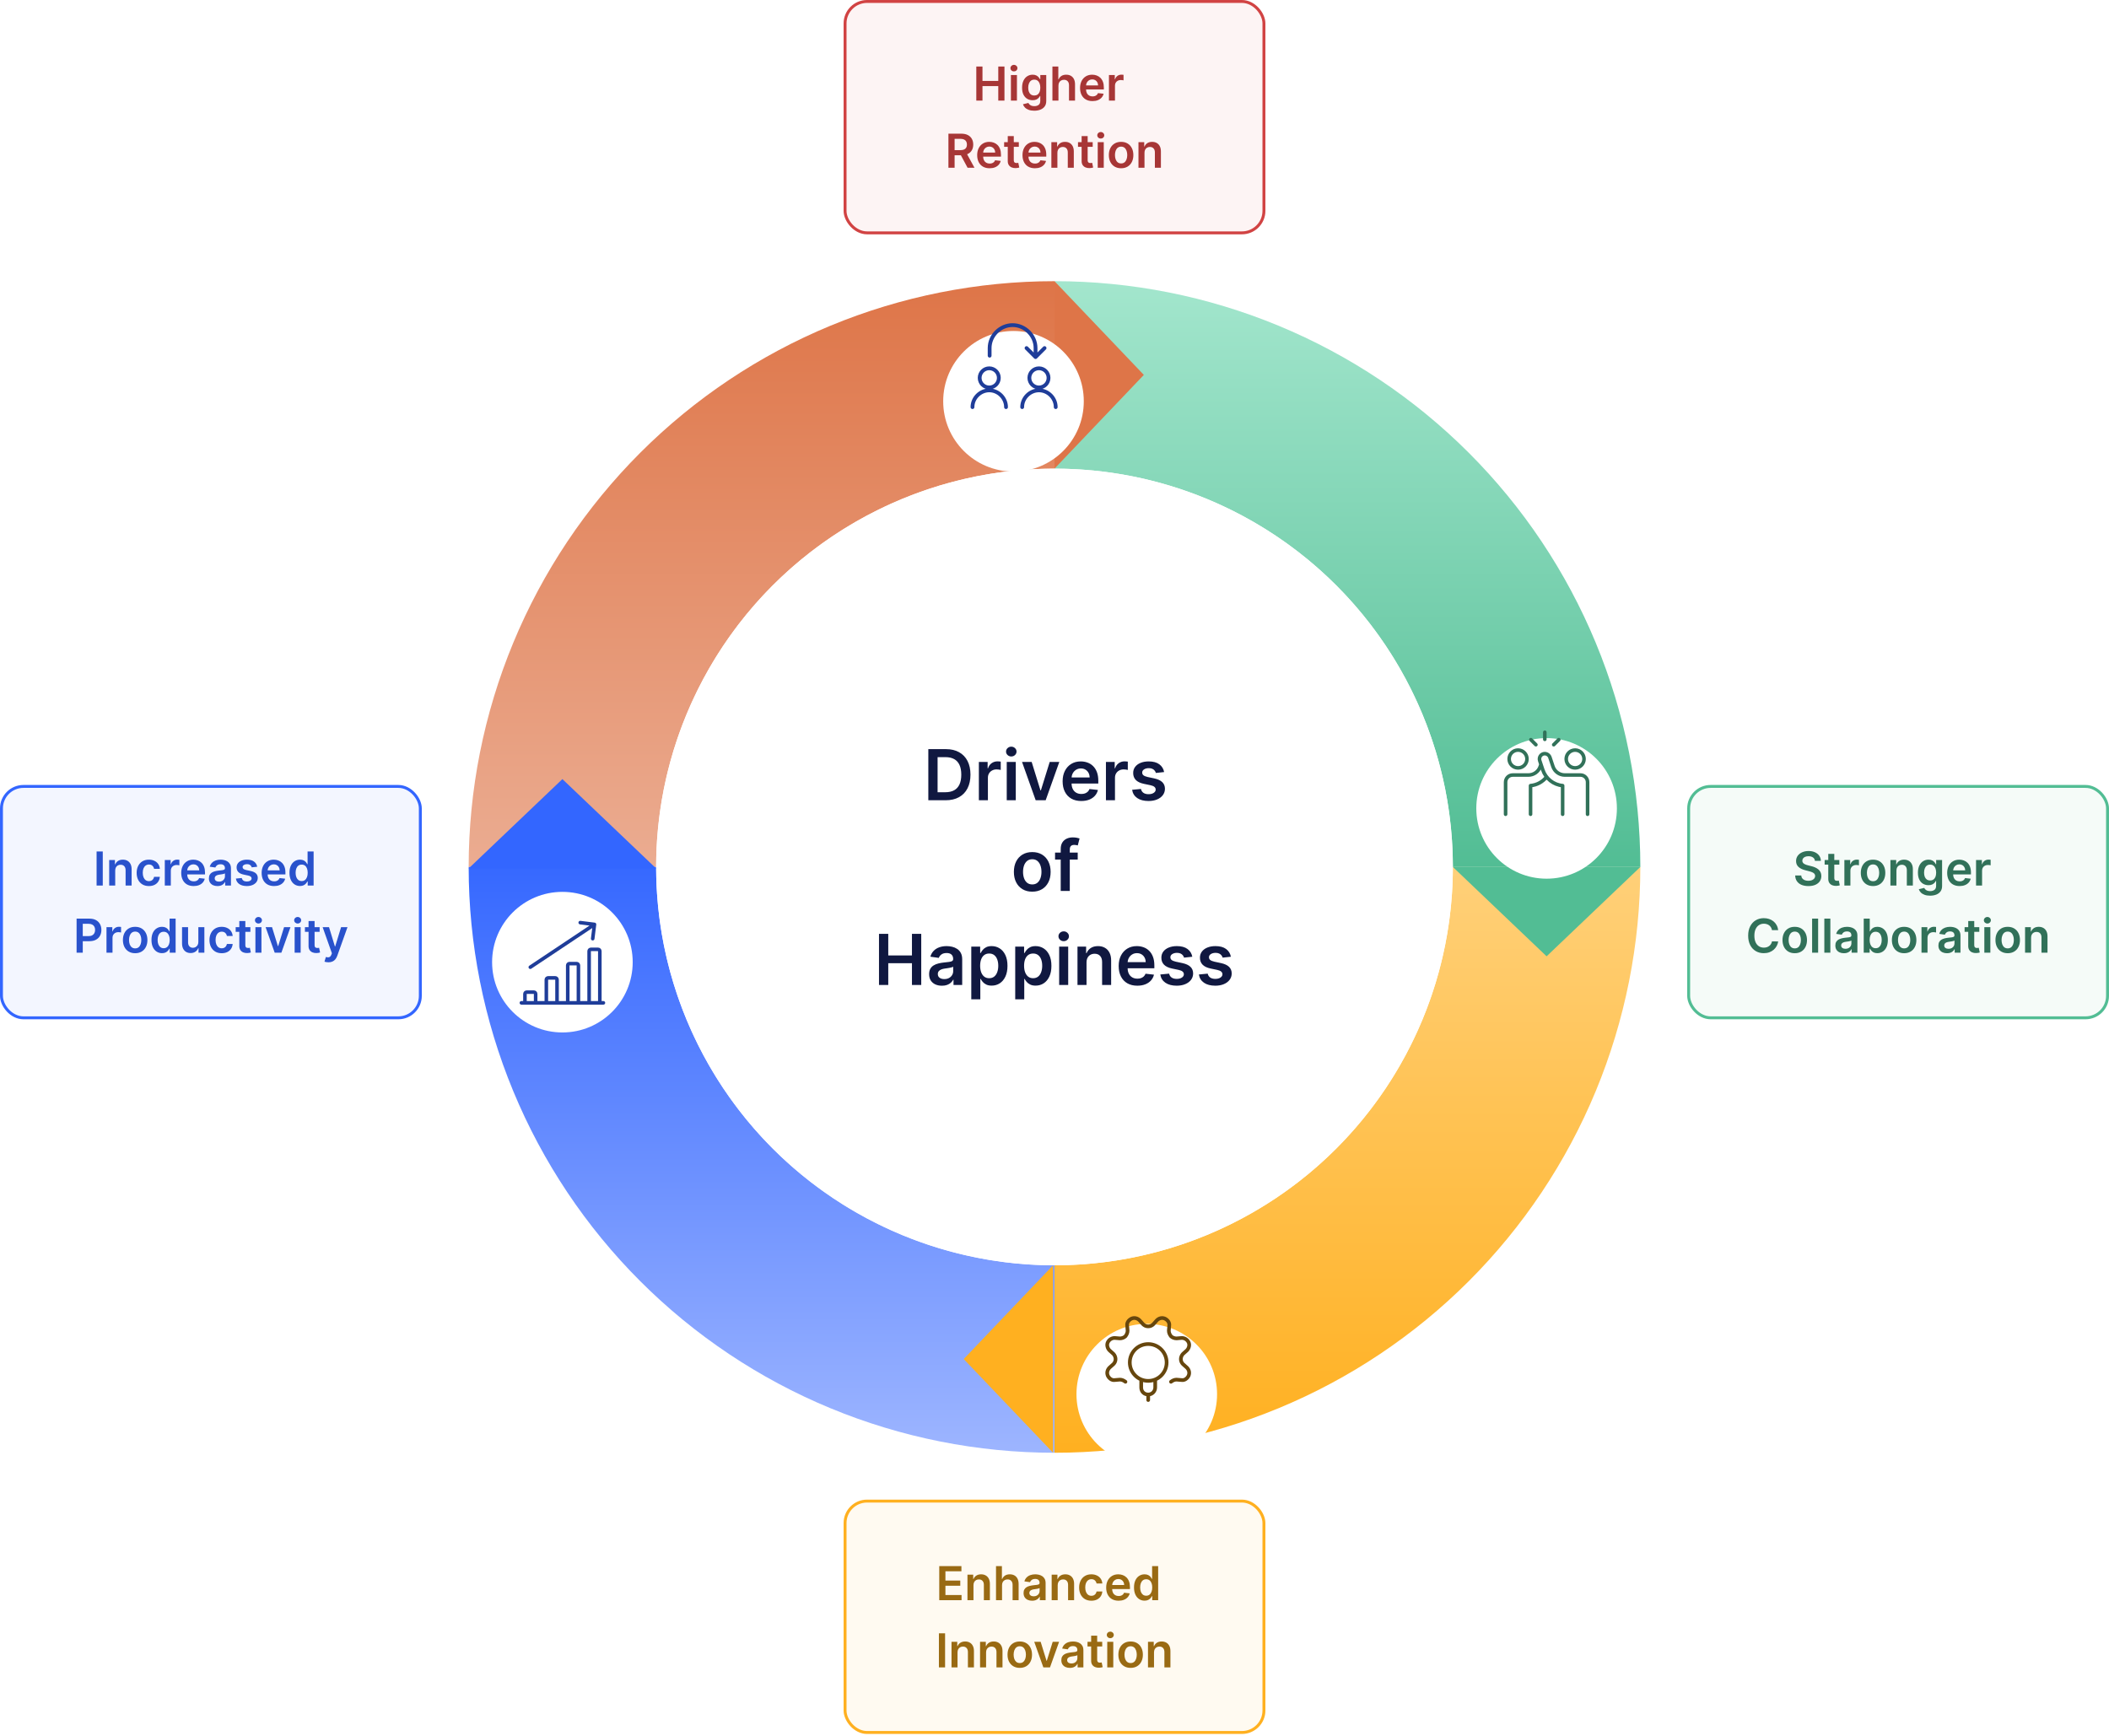 <svg width="628" height="517" viewBox="0 0 628 517" fill="none" xmlns="http://www.w3.org/2000/svg">
<circle cx="314" cy="258.178" r="174.444" fill="white"/>
<path d="M488.444 258.178C488.444 281.086 483.932 303.77 475.166 324.935C466.399 346.099 453.549 365.33 437.351 381.529C421.152 397.727 401.922 410.577 380.757 419.343C359.592 428.11 336.908 432.622 314 432.622V376.8C329.578 376.8 345.003 373.732 359.395 367.77C373.787 361.809 386.863 353.071 397.879 342.056C408.894 331.041 417.631 317.964 423.593 303.572C429.554 289.181 432.622 273.755 432.622 258.178H488.444Z" fill="url(#paint0_linear_1_6666)"/>
<path d="M314 83.733C336.908 83.733 359.592 88.245 380.757 97.012C401.922 105.779 421.152 118.628 437.351 134.827C453.549 151.026 466.399 170.256 475.166 191.421C483.932 212.585 488.444 235.269 488.444 258.178L432.622 258.178C432.622 242.6 429.554 227.175 423.593 212.783C417.631 198.391 408.894 185.314 397.879 174.299C386.863 163.284 373.787 154.546 359.395 148.585C345.003 142.624 329.578 139.556 314 139.556V83.733Z" fill="url(#paint1_linear_1_6666)"/>
<path d="M139.556 258.178C139.556 235.269 144.068 212.585 152.834 191.421C161.601 170.256 174.451 151.026 190.649 134.827C206.848 118.628 226.078 105.779 247.243 97.012C268.408 88.245 291.092 83.733 314 83.733L314 139.556C298.422 139.556 282.997 142.624 268.605 148.585C254.213 154.546 241.137 163.284 230.121 174.299C219.106 185.314 210.369 198.391 204.407 212.783C198.446 227.175 195.378 242.6 195.378 258.178H139.556Z" fill="url(#paint2_linear_1_6666)"/>
<path d="M314 432.622C291.092 432.622 268.408 428.11 247.243 419.343C226.078 410.577 206.848 397.727 190.649 381.529C174.45 365.33 161.601 346.099 152.834 324.935C144.068 303.77 139.556 281.086 139.556 258.178L195.378 258.178C195.378 273.755 198.446 289.181 204.407 303.572C210.369 317.964 219.106 331.041 230.121 342.056C241.136 353.071 254.213 361.809 268.605 367.77C282.997 373.732 298.422 376.8 314 376.8V432.622Z" fill="url(#paint3_linear_1_6666)"/>
<circle cx="314" cy="258.178" r="118.622" fill="white"/>
<path d="M460.533 284.781L488.444 258.178H432.622L460.533 284.781Z" fill="#52BD94"/>
<path d="M167.467 232.011L195.378 258.614H139.555L167.467 232.011Z" fill="#3366FF"/>
<path d="M286.961 404.711L313.564 376.8V432.622L286.961 404.711Z" fill="#FFB020"/>
<path d="M340.603 111.644L314 83.733V139.556L340.603 111.644Z" fill="#DE7548"/>
<g filter="url(#filter0_d_1_6666)">
<circle cx="460.533" cy="230.267" r="20.933" fill="white"/>
</g>
<path d="M465.309 242.478V233.953C462.584 233.702 460.266 231.861 459.403 229.264L458.489 226.524C458.34 226.079 458.395 225.591 458.639 225.19C458.884 224.789 459.292 224.516 459.756 224.445C460.55 224.347 461.3 224.831 461.539 225.595L462.426 228.257C462.932 229.772 464.349 230.795 465.946 230.798H470.612C471.785 230.798 472.736 231.748 472.736 232.921V242.478M458.852 227.612L458.64 228.257C458.133 229.777 456.709 230.801 455.107 230.798H450.446C449.273 230.798 448.322 231.748 448.322 232.921V242.478M455.753 242.478V233.953C457.634 233.779 459.361 232.841 460.531 231.357M460 218.056V220.179M464.156 220.271L462.655 221.772M455.844 220.271L457.346 221.772M449.382 226.019C449.382 227.485 450.57 228.674 452.036 228.674C453.502 228.674 454.691 227.485 454.691 226.019C454.691 224.553 453.502 223.365 452.036 223.365C450.57 223.365 449.382 224.553 449.382 226.019ZM466.371 226.019C466.371 227.485 467.56 228.674 469.026 228.674C470.492 228.674 471.68 227.485 471.68 226.019C471.68 224.553 470.492 223.365 469.026 223.365C467.56 223.365 466.371 224.553 466.371 226.019Z" stroke="#317159" stroke-width="1.062" stroke-linecap="round" stroke-linejoin="round"/>
<g filter="url(#filter1_d_1_6666)">
<circle cx="341.475" cy="404.711" r="20.933" fill="white"/>
</g>
<path d="M343.988 410.808V413.192C343.988 414.289 343.111 415.277 341.904 415.277M341.904 415.277C340.697 415.277 339.82 414.399 339.82 413.192V410.808M341.904 415.277V416.922M348.683 411.484C349.195 411.1 349.707 410.844 350.346 410.844L351.881 410.972C352.777 411.1 353.544 410.46 353.928 409.693C354.312 408.797 354.056 407.902 353.416 407.263L352.265 406.239C351.881 405.855 351.625 405.344 351.625 404.704C351.625 404.193 351.881 403.553 352.265 403.169L353.416 402.146C354.056 401.506 354.312 400.483 353.928 399.715C353.544 398.948 352.777 398.436 351.881 398.436L350.346 398.564C349.707 398.564 349.067 398.308 348.683 397.925C348.3 397.413 348.044 396.901 348.044 396.262L348.172 394.727C348.3 393.831 347.66 393.064 346.893 392.68C345.997 392.296 345.102 392.552 344.462 393.192L343.439 394.343C343.055 394.727 342.544 394.983 341.904 394.983C341.264 394.983 340.753 394.727 340.369 394.343L339.346 393.192C338.706 392.552 337.811 392.296 336.915 392.68C336.148 393.064 335.508 393.831 335.636 394.727L335.764 396.262C335.764 396.901 335.508 397.413 335.125 397.925C334.741 398.308 334.101 398.564 333.462 398.564L331.927 398.436C331.031 398.436 330.264 398.948 329.88 399.715C329.496 400.483 329.752 401.506 330.392 402.146L331.543 403.169C331.927 403.553 332.182 404.193 332.182 404.704C332.182 405.344 331.927 405.855 331.543 406.239L330.392 407.263C329.752 407.902 329.496 408.797 329.88 409.693C330.264 410.46 331.031 411.1 331.927 410.972L333.462 410.844C334.101 410.844 334.613 411.1 335.125 411.484M347.389 405.733C347.389 408.762 344.933 411.218 341.904 411.218C338.875 411.218 336.419 408.762 336.419 405.733C336.419 402.703 338.875 400.248 341.904 400.248C344.933 400.248 347.389 402.703 347.389 405.733Z" stroke="#66460D" stroke-width="1.097" stroke-linecap="round" stroke-linejoin="round"/>
<g filter="url(#filter2_d_1_6666)">
<circle cx="301.789" cy="109.028" r="20.933" fill="white"/>
</g>
<path d="M289.578 121.239C289.578 118.528 291.861 116.245 294.572 116.245C297.283 116.245 299.565 118.528 299.565 121.239M304.375 121.239C304.375 118.528 306.658 116.245 309.369 116.245C312.08 116.245 314.363 118.528 314.363 121.239M308.357 105.291V103.652C308.357 99.942 305.232 96.817 301.521 96.817C297.81 96.817 294.685 99.942 294.685 103.652V105.919M305.673 103.653L308.357 106.339L311.042 103.653M294.571 115.385C296.147 115.385 297.425 114.107 297.425 112.531C297.425 110.955 296.147 109.678 294.571 109.678C292.995 109.678 291.718 110.955 291.718 112.531C291.718 114.107 292.995 115.385 294.571 115.385ZM309.369 115.385C310.945 115.385 312.222 114.107 312.222 112.531C312.222 110.955 310.945 109.678 309.369 109.678C307.793 109.678 306.515 110.955 306.515 112.531C306.515 114.107 307.793 115.385 309.369 115.385Z" stroke="#1F3D99" stroke-width="1.131" stroke-linecap="round" stroke-linejoin="round"/>
<circle cx="167.467" cy="286.525" r="20.933" fill="white"/>
<path d="M155.255 298.641H179.678M159.498 298.641V295.987C159.498 295.693 159.261 295.456 158.967 295.456H156.844C156.551 295.456 156.313 295.693 156.313 295.987V298.641M165.869 298.641V291.739C165.869 291.446 165.632 291.208 165.339 291.208H163.215C162.922 291.208 162.684 291.446 162.684 291.739V298.641M172.24 298.641V287.492C172.24 287.199 172.003 286.961 171.71 286.961H169.586C169.293 286.961 169.055 287.199 169.055 287.492V298.641M178.611 298.641V283.245C178.611 282.951 178.374 282.714 178.081 282.714H175.957C175.664 282.714 175.426 282.951 175.426 283.245V298.641M157.91 288.023L177.023 275.281M177.023 275.281L176.492 279.528M177.023 275.281L172.776 274.75" stroke="#1F3D99" stroke-width="1.062" stroke-linecap="round" stroke-linejoin="round"/>
<rect x="251.636" y="0.436" width="124.728" height="68.906" rx="6.542" fill="#FDF4F4"/>
<rect x="251.636" y="0.436" width="124.728" height="68.906" rx="6.542" stroke="#D14343" stroke-width="0.872"/>
<path d="M290.715 29.956V19.806H292.554V24.103H297.257V19.806H299.1V29.956H297.257V25.644H292.554V29.956H290.715ZM301.021 29.956V22.343H302.815V29.956H301.021ZM301.923 21.263C301.639 21.263 301.394 21.169 301.189 20.98C300.984 20.789 300.882 20.559 300.882 20.292C300.882 20.021 300.984 19.791 301.189 19.603C301.394 19.411 301.639 19.315 301.923 19.315C302.21 19.315 302.455 19.411 302.656 19.603C302.861 19.791 302.963 20.021 302.963 20.292C302.963 20.559 302.861 20.789 302.656 20.98C302.455 21.169 302.21 21.263 301.923 21.263ZM307.97 32.969C307.326 32.969 306.772 32.881 306.31 32.706C305.847 32.534 305.476 32.303 305.195 32.012C304.914 31.721 304.719 31.399 304.61 31.046L306.226 30.654C306.298 30.803 306.404 30.95 306.543 31.095C306.682 31.244 306.868 31.366 307.103 31.462C307.341 31.561 307.64 31.611 308 31.611C308.509 31.611 308.93 31.487 309.264 31.239C309.597 30.994 309.764 30.591 309.764 30.03V28.588H309.675C309.582 28.773 309.447 28.963 309.269 29.158C309.093 29.352 308.861 29.516 308.57 29.648C308.282 29.78 307.921 29.846 307.484 29.846C306.9 29.846 306.369 29.709 305.894 29.435C305.421 29.158 305.045 28.745 304.764 28.196C304.486 27.644 304.347 26.954 304.347 26.125C304.347 25.289 304.486 24.583 304.764 24.009C305.045 23.43 305.423 22.992 305.899 22.695C306.374 22.395 306.905 22.244 307.489 22.244C307.935 22.244 308.302 22.32 308.59 22.472C308.88 22.621 309.112 22.801 309.283 23.012C309.455 23.221 309.586 23.417 309.675 23.602H309.774V22.343H311.543V30.079C311.543 30.73 311.388 31.269 311.077 31.695C310.767 32.121 310.342 32.44 309.804 32.651C309.265 32.863 308.654 32.969 307.97 32.969ZM307.985 28.439C308.365 28.439 308.689 28.346 308.956 28.162C309.224 27.976 309.427 27.71 309.566 27.364C309.705 27.017 309.774 26.6 309.774 26.115C309.774 25.636 309.705 25.216 309.566 24.856C309.43 24.496 309.229 24.217 308.961 24.018C308.697 23.817 308.372 23.716 307.985 23.716C307.585 23.716 307.252 23.82 306.984 24.028C306.716 24.236 306.515 24.522 306.379 24.886C306.244 25.246 306.176 25.655 306.176 26.115C306.176 26.581 306.244 26.989 306.379 27.339C306.518 27.686 306.721 27.957 306.989 28.151C307.26 28.343 307.592 28.439 307.985 28.439ZM315.176 25.495V29.956H313.382V19.806H315.136V23.637H315.225C315.404 23.207 315.68 22.869 316.053 22.621C316.43 22.37 316.909 22.244 317.49 22.244C318.019 22.244 318.48 22.355 318.873 22.576C319.266 22.798 319.57 23.121 319.785 23.548C320.003 23.974 320.112 24.494 320.112 25.109V29.956H318.318V25.386C318.318 24.874 318.186 24.476 317.921 24.192C317.66 23.904 317.294 23.761 316.821 23.761C316.504 23.761 316.22 23.83 315.969 23.969C315.721 24.104 315.526 24.301 315.384 24.559C315.245 24.816 315.176 25.128 315.176 25.495ZM325.31 30.104C324.547 30.104 323.888 29.945 323.333 29.628C322.781 29.308 322.357 28.855 322.059 28.27C321.762 27.682 321.613 26.99 321.613 26.194C321.613 25.411 321.762 24.724 322.059 24.132C322.36 23.538 322.78 23.075 323.318 22.745C323.857 22.411 324.489 22.244 325.216 22.244C325.685 22.244 326.128 22.32 326.544 22.472C326.964 22.621 327.334 22.852 327.655 23.166C327.978 23.48 328.233 23.88 328.418 24.365C328.603 24.848 328.695 25.422 328.695 26.09V26.64H322.456V25.431H326.976C326.972 25.087 326.898 24.782 326.753 24.514C326.607 24.243 326.404 24.03 326.143 23.875C325.885 23.719 325.585 23.642 325.241 23.642C324.874 23.642 324.552 23.731 324.275 23.909C323.997 24.084 323.781 24.316 323.626 24.603C323.474 24.887 323.396 25.2 323.393 25.54V26.595C323.393 27.038 323.474 27.418 323.635 27.735C323.797 28.049 324.024 28.29 324.314 28.459C324.605 28.624 324.945 28.707 325.335 28.707C325.596 28.707 325.832 28.67 326.044 28.598C326.255 28.522 326.439 28.411 326.594 28.265C326.749 28.12 326.867 27.94 326.946 27.725L328.621 27.914C328.515 28.356 328.314 28.743 328.016 29.073C327.722 29.4 327.346 29.655 326.886 29.837C326.427 30.015 325.902 30.104 325.31 30.104ZM330.213 29.956V22.343H331.952V23.612H332.032C332.171 23.173 332.408 22.834 332.745 22.596C333.086 22.355 333.474 22.234 333.91 22.234C334.009 22.234 334.12 22.239 334.242 22.249C334.368 22.256 334.472 22.267 334.554 22.284V23.934C334.478 23.908 334.358 23.885 334.193 23.865C334.031 23.842 333.874 23.83 333.722 23.83C333.395 23.83 333.101 23.901 332.84 24.043C332.582 24.182 332.379 24.375 332.23 24.623C332.081 24.871 332.007 25.157 332.007 25.48V29.956H330.213ZM282.415 49.956V39.806H286.222C287.001 39.806 287.655 39.941 288.184 40.212C288.716 40.483 289.117 40.863 289.388 41.352C289.663 41.838 289.8 42.404 289.8 43.052C289.8 43.703 289.661 44.268 289.383 44.747C289.109 45.223 288.704 45.591 288.169 45.852C287.634 46.11 286.976 46.239 286.197 46.239H283.486V44.712H285.949C286.405 44.712 286.778 44.649 287.069 44.524C287.36 44.395 287.574 44.208 287.713 43.964C287.855 43.716 287.926 43.412 287.926 43.052C287.926 42.692 287.855 42.385 287.713 42.13C287.571 41.873 287.355 41.678 287.064 41.545C286.773 41.41 286.398 41.342 285.939 41.342H284.254V49.956H282.415ZM287.659 45.356L290.171 49.956H288.12L285.652 45.356H287.659ZM294.674 50.104C293.91 50.104 293.251 49.946 292.696 49.628C292.145 49.308 291.72 48.855 291.423 48.27C291.125 47.682 290.977 46.99 290.977 46.194C290.977 45.411 291.125 44.724 291.423 44.132C291.723 43.538 292.143 43.075 292.681 42.745C293.22 42.411 293.853 42.244 294.58 42.244C295.049 42.244 295.491 42.32 295.908 42.472C296.327 42.621 296.697 42.852 297.018 43.166C297.342 43.48 297.596 43.88 297.781 44.365C297.966 44.848 298.058 45.422 298.058 46.09V46.64H291.819V45.431H296.339C296.336 45.087 296.261 44.782 296.116 44.514C295.97 44.243 295.767 44.03 295.506 43.875C295.249 43.719 294.948 43.642 294.604 43.642C294.238 43.642 293.915 43.731 293.638 43.909C293.36 44.084 293.144 44.316 292.989 44.603C292.837 44.887 292.759 45.2 292.756 45.54V46.595C292.756 47.038 292.837 47.418 292.999 47.735C293.16 48.049 293.387 48.29 293.678 48.459C293.968 48.624 294.309 48.707 294.698 48.707C294.959 48.707 295.196 48.67 295.407 48.598C295.619 48.522 295.802 48.411 295.957 48.266C296.113 48.12 296.23 47.94 296.309 47.725L297.984 47.914C297.878 48.356 297.677 48.743 297.38 49.073C297.085 49.4 296.709 49.655 296.25 49.837C295.79 50.015 295.265 50.104 294.674 50.104ZM303.377 42.343V43.731H299.001V42.343H303.377ZM300.082 40.52H301.876V47.666C301.876 47.907 301.912 48.092 301.985 48.221C302.061 48.346 302.16 48.432 302.282 48.479C302.404 48.525 302.54 48.548 302.688 48.548C302.801 48.548 302.903 48.54 302.996 48.523C303.092 48.507 303.164 48.492 303.214 48.479L303.516 49.881C303.42 49.914 303.283 49.95 303.105 49.99C302.93 50.03 302.715 50.053 302.46 50.059C302.011 50.073 301.606 50.005 301.246 49.856C300.886 49.704 300.6 49.47 300.389 49.153C300.181 48.835 300.078 48.439 300.082 47.963V40.52ZM308.166 50.104C307.403 50.104 306.744 49.946 306.188 49.628C305.637 49.308 305.212 48.855 304.915 48.27C304.618 47.682 304.469 46.99 304.469 46.194C304.469 45.411 304.618 44.724 304.915 44.132C305.216 43.538 305.635 43.075 306.174 42.745C306.712 42.411 307.345 42.244 308.072 42.244C308.541 42.244 308.984 42.32 309.4 42.472C309.819 42.621 310.189 42.852 310.51 43.166C310.834 43.48 311.088 43.88 311.273 44.365C311.458 44.848 311.551 45.422 311.551 46.09V46.64H305.311V45.431H309.831C309.828 45.087 309.753 44.782 309.608 44.514C309.463 44.243 309.259 44.03 308.998 43.875C308.741 43.719 308.44 43.642 308.096 43.642C307.73 43.642 307.408 43.731 307.13 43.909C306.853 44.084 306.636 44.316 306.481 44.603C306.329 44.887 306.251 45.2 306.248 45.54V46.595C306.248 47.038 306.329 47.418 306.491 47.735C306.653 48.049 306.879 48.29 307.17 48.459C307.46 48.624 307.801 48.707 308.191 48.707C308.452 48.707 308.688 48.67 308.899 48.598C309.111 48.522 309.294 48.411 309.449 48.266C309.605 48.12 309.722 47.94 309.801 47.725L311.476 47.914C311.371 48.356 311.169 48.743 310.872 49.073C310.578 49.4 310.201 49.655 309.742 49.837C309.283 50.015 308.757 50.104 308.166 50.104ZM314.862 45.495V49.956H313.068V42.343H314.783V43.637H314.872C315.047 43.211 315.327 42.872 315.71 42.621C316.096 42.37 316.574 42.244 317.142 42.244C317.667 42.244 318.125 42.357 318.515 42.581C318.908 42.806 319.212 43.131 319.427 43.557C319.645 43.984 319.752 44.501 319.749 45.109V49.956H317.955V45.386C317.955 44.877 317.823 44.479 317.558 44.192C317.297 43.904 316.936 43.761 316.473 43.761C316.159 43.761 315.88 43.83 315.636 43.969C315.394 44.104 315.204 44.301 315.066 44.559C314.93 44.816 314.862 45.129 314.862 45.495ZM325.374 42.343V43.731H320.998V42.343H325.374ZM322.078 40.52H323.872V47.666C323.872 47.907 323.908 48.092 323.981 48.221C324.057 48.346 324.156 48.432 324.278 48.479C324.401 48.525 324.536 48.548 324.685 48.548C324.797 48.548 324.9 48.54 324.992 48.523C325.088 48.507 325.161 48.492 325.21 48.479L325.512 49.881C325.417 49.914 325.28 49.95 325.101 49.99C324.926 50.03 324.711 50.053 324.457 50.059C324.008 50.073 323.603 50.005 323.243 49.856C322.883 49.704 322.597 49.47 322.385 49.153C322.177 48.835 322.075 48.439 322.078 47.963V40.52ZM326.874 49.956V42.343H328.668V49.956H326.874ZM327.776 41.263C327.492 41.263 327.247 41.169 327.043 40.98C326.838 40.789 326.735 40.559 326.735 40.292C326.735 40.021 326.838 39.791 327.043 39.603C327.247 39.411 327.492 39.315 327.776 39.315C328.063 39.315 328.308 39.411 328.509 39.603C328.714 39.791 328.817 40.021 328.817 40.292C328.817 40.559 328.714 40.789 328.509 40.98C328.308 41.169 328.063 41.263 327.776 41.263ZM333.833 50.104C333.09 50.104 332.446 49.941 331.9 49.614C331.355 49.286 330.932 48.829 330.632 48.241C330.334 47.653 330.186 46.965 330.186 46.179C330.186 45.393 330.334 44.704 330.632 44.113C330.932 43.521 331.355 43.062 331.9 42.735C332.446 42.408 333.09 42.244 333.833 42.244C334.577 42.244 335.221 42.408 335.766 42.735C336.311 43.062 336.732 43.521 337.03 44.113C337.33 44.704 337.481 45.393 337.481 46.179C337.481 46.965 337.33 47.653 337.03 48.241C336.732 48.829 336.311 49.286 335.766 49.614C335.221 49.941 334.577 50.104 333.833 50.104ZM333.843 48.667C334.246 48.667 334.583 48.556 334.854 48.335C335.125 48.11 335.327 47.81 335.459 47.433C335.594 47.056 335.662 46.637 335.662 46.174C335.662 45.708 335.594 45.287 335.459 44.91C335.327 44.531 335.125 44.228 334.854 44.004C334.583 43.779 334.246 43.666 333.843 43.666C333.43 43.666 333.087 43.779 332.812 44.004C332.541 44.228 332.338 44.531 332.203 44.91C332.071 45.287 332.005 45.708 332.005 46.174C332.005 46.637 332.071 47.056 332.203 47.433C332.338 47.81 332.541 48.11 332.812 48.335C333.087 48.556 333.43 48.667 333.843 48.667ZM340.797 45.495V49.956H339.003V42.343H340.718V43.637H340.807C340.982 43.211 341.262 42.872 341.645 42.621C342.031 42.37 342.509 42.244 343.077 42.244C343.602 42.244 344.06 42.357 344.45 42.581C344.843 42.806 345.147 43.131 345.362 43.557C345.58 43.984 345.687 44.501 345.684 45.109V49.956H343.89V45.386C343.89 44.877 343.758 44.479 343.493 44.192C343.232 43.904 342.871 43.761 342.408 43.761C342.094 43.761 341.815 43.83 341.57 43.969C341.329 44.104 341.139 44.301 341.001 44.559C340.865 44.816 340.797 45.129 340.797 45.495Z" fill="#A73636"/>
<rect x="251.636" y="447.014" width="124.728" height="68.906" rx="6.542" fill="#FFFAF1"/>
<rect x="251.636" y="447.014" width="124.728" height="68.906" rx="6.542" stroke="#FFB020" stroke-width="0.872"/>
<path d="M279.683 476.533V466.384H286.284V467.925H281.522V470.681H285.942V472.222H281.522V474.992H286.324V476.533H279.683ZM289.875 472.073V476.533H288.081V468.921H289.795V470.215H289.885C290.06 469.789 290.339 469.45 290.722 469.199C291.109 468.948 291.586 468.822 292.154 468.822C292.68 468.822 293.137 468.934 293.527 469.159C293.92 469.384 294.224 469.709 294.439 470.135C294.657 470.562 294.764 471.079 294.761 471.687V476.533H292.967V471.964C292.967 471.455 292.835 471.057 292.571 470.77C292.31 470.482 291.948 470.339 291.485 470.339C291.171 470.339 290.892 470.408 290.648 470.547C290.407 470.682 290.217 470.879 290.078 471.137C289.942 471.394 289.875 471.706 289.875 472.073ZM298.379 472.073V476.533H296.585V466.384H298.339V470.215H298.428C298.607 469.785 298.883 469.447 299.256 469.199C299.633 468.948 300.112 468.822 300.693 468.822C301.222 468.822 301.683 468.933 302.076 469.154C302.469 469.376 302.773 469.699 302.988 470.126C303.206 470.552 303.315 471.072 303.315 471.687V476.533H301.521V471.964C301.521 471.452 301.389 471.054 301.124 470.77C300.863 470.482 300.497 470.339 300.024 470.339C299.707 470.339 299.423 470.408 299.172 470.547C298.924 470.682 298.729 470.879 298.587 471.137C298.448 471.394 298.379 471.706 298.379 472.073ZM307.334 476.687C306.852 476.687 306.417 476.601 306.031 476.429C305.647 476.254 305.343 475.997 305.119 475.656C304.897 475.316 304.787 474.896 304.787 474.397C304.787 473.968 304.866 473.613 305.024 473.332C305.183 473.051 305.399 472.826 305.674 472.658C305.948 472.489 306.257 472.362 306.6 472.276C306.947 472.187 307.306 472.123 307.676 472.083C308.122 472.037 308.484 471.996 308.761 471.959C309.039 471.92 309.24 471.86 309.366 471.781C309.495 471.698 309.559 471.571 309.559 471.399V471.369C309.559 470.996 309.448 470.707 309.227 470.502C309.006 470.297 308.687 470.195 308.271 470.195C307.831 470.195 307.483 470.291 307.225 470.482C306.97 470.674 306.799 470.9 306.709 471.161L305.034 470.923C305.167 470.461 305.385 470.074 305.689 469.764C305.993 469.45 306.364 469.215 306.804 469.06C307.243 468.901 307.729 468.822 308.261 468.822C308.627 468.822 308.992 468.865 309.356 468.951C309.719 469.037 310.051 469.179 310.352 469.377C310.653 469.572 310.894 469.838 311.076 470.175C311.261 470.512 311.353 470.933 311.353 471.439V476.533H309.628V475.488H309.569C309.46 475.699 309.306 475.897 309.108 476.082C308.913 476.264 308.667 476.411 308.37 476.523C308.076 476.633 307.73 476.687 307.334 476.687ZM307.8 475.369C308.16 475.369 308.472 475.298 308.736 475.156C309.001 475.01 309.204 474.819 309.346 474.581C309.491 474.343 309.564 474.084 309.564 473.803V472.906C309.508 472.952 309.412 472.995 309.277 473.035C309.144 473.074 308.996 473.109 308.831 473.139C308.665 473.168 308.502 473.195 308.34 473.218C308.178 473.241 308.038 473.261 307.919 473.277C307.651 473.314 307.412 473.373 307.2 473.456C306.989 473.538 306.822 473.654 306.7 473.803C306.577 473.948 306.516 474.136 306.516 474.368C306.516 474.698 306.637 474.948 306.878 475.116C307.119 475.285 307.426 475.369 307.8 475.369ZM314.951 472.073V476.533H313.157V468.921H314.872V470.215H314.961C315.136 469.789 315.415 469.45 315.798 469.199C316.185 468.948 316.662 468.822 317.231 468.822C317.756 468.822 318.214 468.934 318.603 469.159C318.997 469.384 319.301 469.709 319.515 470.135C319.733 470.562 319.841 471.079 319.837 471.687V476.533H318.043V471.964C318.043 471.455 317.911 471.057 317.647 470.77C317.386 470.482 317.024 470.339 316.562 470.339C316.248 470.339 315.969 470.408 315.724 470.547C315.483 470.682 315.293 470.879 315.154 471.137C315.019 471.394 314.951 471.706 314.951 472.073ZM324.982 476.682C324.222 476.682 323.569 476.515 323.024 476.182C322.482 475.848 322.064 475.387 321.77 474.799C321.479 474.207 321.334 473.527 321.334 472.757C321.334 471.984 321.483 471.302 321.78 470.71C322.077 470.116 322.497 469.653 323.039 469.323C323.584 468.989 324.228 468.822 324.972 468.822C325.589 468.822 326.136 468.936 326.612 469.164C327.091 469.389 327.473 469.708 327.757 470.121C328.041 470.53 328.203 471.009 328.242 471.558H326.528C326.458 471.191 326.293 470.885 326.032 470.641C325.774 470.393 325.429 470.269 324.996 470.269C324.63 470.269 324.308 470.368 324.03 470.567C323.752 470.762 323.536 471.042 323.381 471.409C323.229 471.776 323.153 472.215 323.153 472.727C323.153 473.246 323.229 473.692 323.381 474.065C323.533 474.435 323.746 474.721 324.02 474.923C324.298 475.121 324.623 475.22 324.996 475.22C325.261 475.22 325.497 475.171 325.705 475.071C325.917 474.969 326.093 474.822 326.235 474.63C326.377 474.439 326.475 474.206 326.528 473.932H328.242C328.2 474.47 328.041 474.948 327.767 475.364C327.492 475.777 327.119 476.101 326.647 476.335C326.174 476.566 325.619 476.682 324.982 476.682ZM333.086 476.682C332.322 476.682 331.663 476.523 331.108 476.206C330.556 475.886 330.132 475.433 329.835 474.848C329.537 474.26 329.388 473.568 329.388 472.772C329.388 471.989 329.537 471.302 329.835 470.71C330.135 470.116 330.555 469.653 331.093 469.323C331.632 468.989 332.265 468.822 332.991 468.822C333.461 468.822 333.903 468.898 334.32 469.05C334.739 469.199 335.109 469.43 335.43 469.744C335.753 470.058 336.008 470.458 336.193 470.943C336.378 471.426 336.47 472 336.47 472.668V473.218H330.231V472.009H334.751C334.747 471.665 334.673 471.36 334.528 471.092C334.382 470.821 334.179 470.608 333.918 470.453C333.66 470.297 333.36 470.22 333.016 470.22C332.649 470.22 332.327 470.309 332.05 470.487C331.772 470.662 331.556 470.894 331.401 471.181C331.249 471.465 331.171 471.777 331.168 472.118V473.173C331.168 473.616 331.249 473.996 331.41 474.313C331.572 474.627 331.799 474.868 332.089 475.037C332.38 475.202 332.72 475.285 333.11 475.285C333.371 475.285 333.608 475.248 333.819 475.175C334.03 475.1 334.214 474.989 334.369 474.843C334.524 474.698 334.642 474.518 334.721 474.303L336.396 474.492C336.29 474.934 336.089 475.321 335.791 475.651C335.497 475.978 335.121 476.233 334.661 476.414C334.202 476.593 333.677 476.682 333.086 476.682ZM340.813 476.667C340.215 476.667 339.68 476.514 339.207 476.206C338.735 475.899 338.361 475.453 338.087 474.868C337.813 474.283 337.676 473.573 337.676 472.737C337.676 471.891 337.815 471.178 338.092 470.596C338.373 470.012 338.751 469.57 339.227 469.273C339.703 468.972 340.233 468.822 340.818 468.822C341.264 468.822 341.631 468.898 341.918 469.05C342.205 469.199 342.433 469.379 342.602 469.59C342.77 469.798 342.901 469.995 342.993 470.18H343.068V466.384H344.867V476.533H343.102V475.334H342.993C342.901 475.519 342.767 475.716 342.592 475.924C342.417 476.129 342.186 476.304 341.898 476.449C341.611 476.595 341.249 476.667 340.813 476.667ZM341.313 475.195C341.693 475.195 342.017 475.093 342.285 474.888C342.552 474.68 342.756 474.391 342.894 474.021C343.033 473.651 343.102 473.22 343.102 472.727C343.102 472.235 343.033 471.807 342.894 471.444C342.759 471.08 342.557 470.798 342.29 470.596C342.025 470.395 341.7 470.294 341.313 470.294C340.914 470.294 340.58 470.398 340.312 470.606C340.045 470.814 339.843 471.102 339.708 471.469C339.572 471.835 339.505 472.255 339.505 472.727C339.505 473.203 339.572 473.628 339.708 474.001C339.846 474.371 340.05 474.663 340.317 474.878C340.588 475.09 340.92 475.195 341.313 475.195ZM281.419 486.384V496.533H279.581V486.384H281.419ZM285.125 492.073V496.533H283.331V488.921H285.046V490.215H285.135C285.31 489.789 285.589 489.45 285.973 489.199C286.359 488.948 286.836 488.822 287.405 488.822C287.93 488.822 288.388 488.934 288.778 489.159C289.171 489.384 289.475 489.709 289.689 490.135C289.907 490.562 290.015 491.079 290.011 491.687V496.533H288.217V491.964C288.217 491.455 288.085 491.057 287.821 490.77C287.56 490.482 287.198 490.339 286.736 490.339C286.422 490.339 286.143 490.408 285.898 490.547C285.657 490.682 285.467 490.879 285.328 491.137C285.193 491.394 285.125 491.706 285.125 492.073ZM293.629 492.073V496.533H291.835V488.921H293.55V490.215H293.639C293.814 489.789 294.093 489.45 294.477 489.199C294.863 488.948 295.341 488.822 295.909 488.822C296.434 488.822 296.892 488.934 297.282 489.159C297.675 489.384 297.979 489.709 298.194 490.135C298.412 490.562 298.519 491.079 298.516 491.687V496.533H296.722V491.964C296.722 491.455 296.59 491.057 296.325 490.77C296.064 490.482 295.702 490.339 295.24 490.339C294.926 490.339 294.647 490.408 294.402 490.547C294.161 490.682 293.971 490.879 293.832 491.137C293.697 491.394 293.629 491.706 293.629 492.073ZM303.66 496.682C302.916 496.682 302.272 496.519 301.727 496.191C301.182 495.864 300.759 495.407 300.458 494.819C300.161 494.231 300.012 493.543 300.012 492.757C300.012 491.971 300.161 491.282 300.458 490.69C300.759 490.099 301.182 489.64 301.727 489.313C302.272 488.986 302.916 488.822 303.66 488.822C304.403 488.822 305.047 488.986 305.593 489.313C306.138 489.64 306.559 490.099 306.856 490.69C307.157 491.282 307.307 491.971 307.307 492.757C307.307 493.543 307.157 494.231 306.856 494.819C306.559 495.407 306.138 495.864 305.593 496.191C305.047 496.519 304.403 496.682 303.66 496.682ZM303.67 495.245C304.073 495.245 304.41 495.134 304.681 494.913C304.952 494.688 305.153 494.388 305.285 494.011C305.421 493.634 305.488 493.215 305.488 492.752C305.488 492.286 305.421 491.865 305.285 491.488C305.153 491.108 304.952 490.806 304.681 490.581C304.41 490.357 304.073 490.244 303.67 490.244C303.257 490.244 302.913 490.357 302.639 490.581C302.368 490.806 302.165 491.108 302.029 491.488C301.897 491.865 301.831 492.286 301.831 492.752C301.831 493.215 301.897 493.634 302.029 494.011C302.165 494.388 302.368 494.688 302.639 494.913C302.913 495.134 303.257 495.245 303.67 495.245ZM315.37 488.921L312.66 496.533H310.677L307.966 488.921H309.879L311.629 494.576H311.708L313.462 488.921H315.37ZM318.584 496.687C318.102 496.687 317.667 496.601 317.281 496.429C316.898 496.254 316.594 495.997 316.369 495.656C316.148 495.316 316.037 494.896 316.037 494.397C316.037 493.968 316.116 493.613 316.275 493.332C316.433 493.051 316.65 492.826 316.924 492.658C317.198 492.489 317.507 492.362 317.851 492.276C318.198 492.187 318.556 492.123 318.926 492.083C319.372 492.037 319.734 491.996 320.011 491.959C320.289 491.92 320.491 491.86 320.616 491.781C320.745 491.698 320.809 491.571 320.809 491.399V491.369C320.809 490.996 320.699 490.707 320.477 490.502C320.256 490.297 319.937 490.195 319.521 490.195C319.081 490.195 318.733 490.291 318.475 490.482C318.221 490.674 318.049 490.9 317.96 491.161L316.285 490.923C316.417 490.461 316.635 490.074 316.939 489.764C317.243 489.45 317.615 489.215 318.054 489.06C318.493 488.901 318.979 488.822 319.511 488.822C319.878 488.822 320.243 488.865 320.606 488.951C320.97 489.037 321.302 489.179 321.602 489.377C321.903 489.572 322.144 489.838 322.326 490.175C322.511 490.512 322.603 490.933 322.603 491.439V496.533H320.879V495.488H320.819C320.71 495.699 320.557 495.897 320.358 496.082C320.163 496.264 319.917 496.411 319.62 496.523C319.326 496.633 318.981 496.687 318.584 496.687ZM319.05 495.369C319.41 495.369 319.722 495.298 319.987 495.156C320.251 495.01 320.454 494.819 320.596 494.581C320.742 494.343 320.814 494.084 320.814 493.803V492.906C320.758 492.952 320.662 492.995 320.527 493.035C320.395 493.074 320.246 493.109 320.081 493.139C319.916 493.168 319.752 493.195 319.59 493.218C319.428 493.241 319.288 493.261 319.169 493.277C318.901 493.314 318.662 493.373 318.45 493.456C318.239 493.538 318.072 493.654 317.95 493.803C317.828 493.948 317.767 494.136 317.767 494.368C317.767 494.698 317.887 494.948 318.128 495.116C318.369 495.285 318.677 495.369 319.05 495.369ZM328.208 488.921V490.309H323.832V488.921H328.208ZM324.913 487.098H326.707V494.244C326.707 494.485 326.743 494.67 326.816 494.799C326.892 494.924 326.991 495.01 327.113 495.057C327.235 495.103 327.371 495.126 327.52 495.126C327.632 495.126 327.734 495.118 327.827 495.101C327.923 495.085 327.995 495.07 328.045 495.057L328.347 496.459C328.251 496.492 328.114 496.528 327.936 496.568C327.761 496.608 327.546 496.631 327.292 496.637C326.842 496.651 326.438 496.583 326.077 496.434C325.717 496.282 325.431 496.048 325.22 495.731C325.012 495.413 324.909 495.017 324.913 494.541V487.098ZM329.709 496.533V488.921H331.503V496.533H329.709ZM330.611 487.841C330.327 487.841 330.082 487.747 329.877 487.558C329.672 487.367 329.57 487.137 329.57 486.87C329.57 486.599 329.672 486.369 329.877 486.181C330.082 485.989 330.327 485.893 330.611 485.893C330.898 485.893 331.143 485.989 331.344 486.181C331.549 486.369 331.651 486.599 331.651 486.87C331.651 487.137 331.549 487.367 331.344 487.558C331.143 487.747 330.898 487.841 330.611 487.841ZM336.668 496.682C335.925 496.682 335.28 496.519 334.735 496.191C334.19 495.864 333.767 495.407 333.467 494.819C333.169 494.231 333.02 493.543 333.02 492.757C333.02 491.971 333.169 491.282 333.467 490.69C333.767 490.099 334.19 489.64 334.735 489.313C335.28 488.986 335.925 488.822 336.668 488.822C337.411 488.822 338.056 488.986 338.601 489.313C339.146 489.64 339.567 490.099 339.864 490.69C340.165 491.282 340.315 491.971 340.315 492.757C340.315 493.543 340.165 494.231 339.864 494.819C339.567 495.407 339.146 495.864 338.601 496.191C338.056 496.519 337.411 496.682 336.668 496.682ZM336.678 495.245C337.081 495.245 337.418 495.134 337.689 494.913C337.96 494.688 338.161 494.388 338.293 494.011C338.429 493.634 338.497 493.215 338.497 492.752C338.497 492.286 338.429 491.865 338.293 491.488C338.161 491.108 337.96 490.806 337.689 490.581C337.418 490.357 337.081 490.244 336.678 490.244C336.265 490.244 335.921 490.357 335.647 490.581C335.376 490.806 335.173 491.108 335.037 491.488C334.905 491.865 334.839 492.286 334.839 492.752C334.839 493.215 334.905 493.634 335.037 494.011C335.173 494.388 335.376 494.688 335.647 494.913C335.921 495.134 336.265 495.245 336.678 495.245ZM343.632 492.073V496.533H341.838V488.921H343.553V490.215H343.642C343.817 489.789 344.096 489.45 344.48 489.199C344.866 488.948 345.344 488.822 345.912 488.822C346.437 488.822 346.895 488.934 347.285 489.159C347.678 489.384 347.982 489.709 348.196 490.135C348.414 490.562 348.522 491.079 348.519 491.687V496.533H346.725V491.964C346.725 491.455 346.592 491.057 346.328 490.77C346.067 490.482 345.705 490.339 345.243 490.339C344.929 490.339 344.65 490.408 344.405 490.547C344.164 490.682 343.974 490.879 343.835 491.137C343.7 491.394 343.632 491.706 343.632 492.073Z" fill="#996A13"/>
<rect x="0.436" y="234.192" width="124.728" height="68.906" rx="6.542" fill="#F3F6FF"/>
<rect x="0.436" y="234.192" width="124.728" height="68.906" rx="6.542" stroke="#3366FF" stroke-width="0.872"/>
<path d="M30.601 253.562V263.711H28.762V253.562H30.601ZM34.307 259.251V263.711H32.513V256.099H34.227V257.392H34.316C34.492 256.966 34.771 256.628 35.154 256.376C35.541 256.125 36.018 256 36.586 256C37.112 256 37.569 256.112 37.959 256.337C38.352 256.561 38.656 256.887 38.871 257.313C39.089 257.739 39.196 258.256 39.193 258.864V263.711H37.399V259.142C37.399 258.633 37.267 258.235 37.003 257.947C36.742 257.66 36.38 257.516 35.917 257.516C35.603 257.516 35.324 257.586 35.08 257.724C34.839 257.86 34.648 258.056 34.51 258.314C34.374 258.572 34.307 258.884 34.307 259.251ZM44.337 263.86C43.577 263.86 42.925 263.693 42.38 263.359C41.838 263.026 41.42 262.565 41.126 261.977C40.835 261.385 40.69 260.705 40.69 259.935C40.69 259.162 40.838 258.479 41.136 257.888C41.433 257.293 41.853 256.831 42.395 256.5C42.94 256.167 43.584 256 44.327 256C44.945 256 45.492 256.114 45.968 256.342C46.447 256.566 46.828 256.885 47.112 257.298C47.397 257.708 47.558 258.187 47.598 258.735H45.883C45.814 258.369 45.649 258.063 45.388 257.819C45.13 257.571 44.785 257.447 44.352 257.447C43.985 257.447 43.663 257.546 43.386 257.744C43.108 257.939 42.892 258.22 42.736 258.587C42.584 258.953 42.508 259.393 42.508 259.905C42.508 260.424 42.584 260.87 42.736 261.243C42.888 261.613 43.102 261.899 43.376 262.1C43.653 262.299 43.979 262.398 44.352 262.398C44.616 262.398 44.853 262.348 45.061 262.249C45.272 262.147 45.449 262 45.591 261.808C45.733 261.616 45.831 261.383 45.883 261.109H47.598C47.555 261.648 47.397 262.125 47.122 262.541C46.848 262.954 46.475 263.278 46.002 263.513C45.53 263.744 44.975 263.86 44.337 263.86ZM49.071 263.711V256.099H50.811V257.368H50.89C51.029 256.928 51.267 256.59 51.604 256.352C51.944 256.111 52.332 255.99 52.768 255.99C52.867 255.99 52.978 255.995 53.1 256.005C53.226 256.011 53.33 256.023 53.413 256.039V257.69C53.337 257.663 53.216 257.64 53.051 257.62C52.889 257.597 52.732 257.586 52.58 257.586C52.253 257.586 51.959 257.657 51.698 257.799C51.44 257.938 51.237 258.131 51.088 258.379C50.94 258.626 50.865 258.912 50.865 259.236V263.711H49.071ZM57.661 263.86C56.898 263.86 56.239 263.701 55.684 263.384C55.132 263.064 54.707 262.611 54.41 262.026C54.112 261.438 53.964 260.746 53.964 259.95C53.964 259.167 54.112 258.479 54.41 257.888C54.711 257.293 55.13 256.831 55.669 256.5C56.207 256.167 56.84 256 57.567 256C58.036 256 58.478 256.076 58.895 256.228C59.314 256.376 59.684 256.608 60.005 256.922C60.329 257.235 60.583 257.635 60.768 258.121C60.953 258.603 61.046 259.178 61.046 259.846V260.396H54.806V259.186H59.326C59.323 258.843 59.248 258.537 59.103 258.27C58.958 257.999 58.754 257.786 58.493 257.63C58.236 257.475 57.935 257.397 57.592 257.397C57.225 257.397 56.903 257.487 56.625 257.665C56.347 257.84 56.131 258.071 55.976 258.359C55.824 258.643 55.746 258.955 55.743 259.295V260.351C55.743 260.794 55.824 261.174 55.986 261.491C56.148 261.805 56.374 262.046 56.665 262.214C56.956 262.38 57.296 262.462 57.686 262.462C57.947 262.462 58.183 262.426 58.394 262.353C58.606 262.277 58.789 262.166 58.944 262.021C59.1 261.876 59.217 261.696 59.296 261.481L60.971 261.669C60.866 262.112 60.664 262.499 60.367 262.829C60.073 263.156 59.696 263.41 59.237 263.592C58.778 263.771 58.252 263.86 57.661 263.86ZM64.754 263.865C64.272 263.865 63.837 263.779 63.45 263.607C63.067 263.432 62.763 263.174 62.539 262.834C62.317 262.494 62.207 262.074 62.207 261.575C62.207 261.146 62.286 260.79 62.444 260.51C62.603 260.229 62.819 260.004 63.094 259.836C63.368 259.667 63.677 259.54 64.02 259.454C64.367 259.365 64.726 259.3 65.096 259.261C65.542 259.214 65.904 259.173 66.181 259.137C66.459 259.097 66.66 259.038 66.786 258.958C66.915 258.876 66.979 258.749 66.979 258.577V258.547C66.979 258.174 66.868 257.885 66.647 257.68C66.426 257.475 66.107 257.373 65.691 257.373C65.251 257.373 64.903 257.468 64.645 257.66C64.39 257.852 64.219 258.078 64.129 258.339L62.454 258.101C62.587 257.639 62.805 257.252 63.108 256.941C63.413 256.628 63.784 256.393 64.224 256.238C64.663 256.079 65.149 256 65.681 256C66.047 256 66.412 256.043 66.776 256.129C67.139 256.215 67.471 256.357 67.772 256.555C68.073 256.75 68.314 257.016 68.496 257.353C68.68 257.69 68.773 258.111 68.773 258.616V263.711H67.048V262.665H66.989C66.88 262.877 66.726 263.075 66.528 263.26C66.333 263.442 66.087 263.589 65.79 263.701C65.496 263.81 65.15 263.865 64.754 263.865ZM65.22 262.546C65.58 262.546 65.892 262.475 66.156 262.333C66.421 262.188 66.624 261.996 66.766 261.758C66.911 261.521 66.984 261.261 66.984 260.98V260.083C66.928 260.13 66.832 260.173 66.697 260.212C66.564 260.252 66.416 260.287 66.251 260.316C66.085 260.346 65.922 260.372 65.76 260.396C65.598 260.419 65.458 260.439 65.339 260.455C65.071 260.491 64.832 260.551 64.62 260.634C64.409 260.716 64.242 260.832 64.12 260.98C63.997 261.126 63.936 261.314 63.936 261.545C63.936 261.876 64.057 262.125 64.298 262.294C64.539 262.462 64.846 262.546 65.22 262.546ZM76.593 258.111L74.958 258.289C74.912 258.124 74.831 257.969 74.715 257.824C74.603 257.678 74.451 257.561 74.259 257.472C74.067 257.382 73.833 257.338 73.555 257.338C73.182 257.338 72.868 257.419 72.614 257.581C72.363 257.743 72.239 257.952 72.242 258.21C72.239 258.431 72.32 258.612 72.485 258.75C72.653 258.889 72.931 259.003 73.317 259.092L74.616 259.37C75.336 259.525 75.871 259.771 76.222 260.108C76.575 260.445 76.754 260.886 76.757 261.431C76.754 261.91 76.613 262.333 76.336 262.7C76.061 263.064 75.68 263.348 75.191 263.552C74.702 263.757 74.14 263.86 73.506 263.86C72.574 263.86 71.824 263.665 71.256 263.275C70.688 262.882 70.349 262.335 70.24 261.635L71.989 261.466C72.069 261.81 72.237 262.069 72.495 262.244C72.752 262.419 73.088 262.507 73.501 262.507C73.927 262.507 74.269 262.419 74.527 262.244C74.788 262.069 74.918 261.853 74.918 261.595C74.918 261.377 74.834 261.197 74.665 261.055C74.5 260.913 74.243 260.804 73.892 260.728L72.594 260.455C71.864 260.303 71.324 260.047 70.973 259.687C70.623 259.324 70.45 258.864 70.453 258.309C70.45 257.84 70.577 257.434 70.835 257.09C71.096 256.743 71.457 256.476 71.92 256.287C72.386 256.096 72.923 256 73.531 256C74.423 256 75.125 256.19 75.637 256.57C76.152 256.95 76.471 257.463 76.593 258.111ZM81.606 263.86C80.843 263.86 80.184 263.701 79.629 263.384C79.077 263.064 78.652 262.611 78.355 262.026C78.058 261.438 77.909 260.746 77.909 259.95C77.909 259.167 78.058 258.479 78.355 257.888C78.656 257.293 79.075 256.831 79.614 256.5C80.152 256.167 80.785 256 81.512 256C81.981 256 82.424 256.076 82.84 256.228C83.26 256.376 83.63 256.608 83.95 256.922C84.274 257.235 84.528 257.635 84.713 258.121C84.898 258.603 84.991 259.178 84.991 259.846V260.396H78.751V259.186H83.271C83.268 258.843 83.194 258.537 83.048 258.27C82.903 257.999 82.7 257.786 82.439 257.63C82.181 257.475 81.88 257.397 81.537 257.397C81.17 257.397 80.848 257.487 80.57 257.665C80.293 257.84 80.076 258.071 79.921 258.359C79.769 258.643 79.692 258.955 79.688 259.295V260.351C79.688 260.794 79.769 261.174 79.931 261.491C80.093 261.805 80.319 262.046 80.61 262.214C80.901 262.38 81.241 262.462 81.631 262.462C81.892 262.462 82.128 262.426 82.34 262.353C82.551 262.277 82.734 262.166 82.89 262.021C83.045 261.876 83.162 261.696 83.242 261.481L84.916 261.669C84.811 262.112 84.609 262.499 84.312 262.829C84.018 263.156 83.641 263.41 83.182 263.592C82.723 263.771 82.198 263.86 81.606 263.86ZM89.333 263.845C88.735 263.845 88.2 263.691 87.728 263.384C87.255 263.077 86.882 262.631 86.608 262.046C86.334 261.461 86.196 260.751 86.196 259.915C86.196 259.069 86.335 258.355 86.613 257.774C86.894 257.189 87.272 256.748 87.748 256.451C88.223 256.15 88.754 256 89.338 256C89.784 256 90.151 256.076 90.439 256.228C90.726 256.376 90.954 256.557 91.123 256.768C91.291 256.976 91.421 257.173 91.514 257.358H91.588V253.562H93.387V263.711H91.623V262.512H91.514C91.421 262.697 91.288 262.893 91.112 263.101C90.937 263.306 90.706 263.481 90.419 263.627C90.131 263.772 89.769 263.845 89.333 263.845ZM89.834 262.373C90.214 262.373 90.538 262.271 90.805 262.066C91.073 261.858 91.276 261.568 91.415 261.198C91.554 260.828 91.623 260.397 91.623 259.905C91.623 259.413 91.554 258.985 91.415 258.621C91.279 258.258 91.078 257.976 90.81 257.774C90.546 257.572 90.221 257.472 89.834 257.472C89.434 257.472 89.1 257.576 88.833 257.784C88.565 257.992 88.364 258.279 88.228 258.646C88.093 259.013 88.025 259.433 88.025 259.905C88.025 260.381 88.093 260.805 88.228 261.179C88.367 261.549 88.57 261.841 88.838 262.056C89.109 262.267 89.441 262.373 89.834 262.373ZM22.807 283.711V273.562H26.613C27.392 273.562 28.047 273.707 28.575 273.998C29.107 274.288 29.509 274.688 29.779 275.197C30.054 275.702 30.191 276.277 30.191 276.922C30.191 277.572 30.054 278.151 29.779 278.656C29.505 279.162 29.101 279.56 28.565 279.85C28.03 280.138 27.371 280.282 26.588 280.282H24.065V278.77H26.34C26.796 278.77 27.169 278.691 27.46 278.532C27.751 278.374 27.966 278.156 28.104 277.878C28.247 277.601 28.317 277.282 28.317 276.922C28.317 276.561 28.247 276.244 28.104 275.97C27.966 275.696 27.749 275.483 27.455 275.331C27.164 275.176 26.79 275.098 26.33 275.098H24.645V283.711H22.807ZM31.709 283.711V276.099H33.448V277.368H33.527C33.666 276.928 33.904 276.59 34.241 276.352C34.581 276.111 34.969 275.99 35.406 275.99C35.505 275.99 35.615 275.995 35.738 276.005C35.863 276.011 35.967 276.023 36.05 276.039V277.69C35.974 277.663 35.853 277.64 35.688 277.62C35.526 277.597 35.369 277.586 35.217 277.586C34.89 277.586 34.596 277.657 34.335 277.799C34.077 277.938 33.874 278.131 33.725 278.379C33.577 278.626 33.502 278.912 33.502 279.236V283.711H31.709ZM40.249 283.86C39.505 283.86 38.861 283.696 38.316 283.369C37.771 283.042 37.348 282.584 37.047 281.996C36.75 281.408 36.601 280.721 36.601 279.935C36.601 279.148 36.75 278.46 37.047 277.868C37.348 277.277 37.771 276.818 38.316 276.49C38.861 276.163 39.505 276 40.249 276C40.992 276 41.636 276.163 42.181 276.49C42.727 276.818 43.148 277.277 43.445 277.868C43.746 278.46 43.896 279.148 43.896 279.935C43.896 280.721 43.746 281.408 43.445 281.996C43.148 282.584 42.727 283.042 42.181 283.369C41.636 283.696 40.992 283.86 40.249 283.86ZM40.258 282.423C40.662 282.423 40.999 282.312 41.27 282.091C41.54 281.866 41.742 281.565 41.874 281.189C42.01 280.812 42.077 280.392 42.077 279.93C42.077 279.464 42.01 279.043 41.874 278.666C41.742 278.286 41.54 277.984 41.27 277.759C40.999 277.534 40.662 277.422 40.258 277.422C39.846 277.422 39.502 277.534 39.228 277.759C38.957 277.984 38.754 278.286 38.618 278.666C38.486 279.043 38.42 279.464 38.42 279.93C38.42 280.392 38.486 280.812 38.618 281.189C38.754 281.565 38.957 281.866 39.228 282.091C39.502 282.312 39.846 282.423 40.258 282.423ZM48.244 283.845C47.646 283.845 47.11 283.691 46.638 283.384C46.165 283.077 45.792 282.631 45.518 282.046C45.244 281.461 45.106 280.751 45.106 279.915C45.106 279.069 45.245 278.355 45.523 277.774C45.804 277.189 46.182 276.748 46.658 276.451C47.133 276.15 47.664 276 48.248 276C48.694 276 49.061 276.076 49.349 276.228C49.636 276.376 49.864 276.557 50.033 276.768C50.201 276.976 50.332 277.173 50.424 277.358H50.498V273.562H52.297V283.711H50.533V282.512H50.424C50.332 282.697 50.198 282.893 50.023 283.101C49.848 283.306 49.616 283.481 49.329 283.627C49.041 283.772 48.68 283.845 48.244 283.845ZM48.744 282.373C49.124 282.373 49.448 282.271 49.715 282.066C49.983 281.858 50.186 281.568 50.325 281.198C50.464 280.828 50.533 280.397 50.533 279.905C50.533 279.413 50.464 278.985 50.325 278.621C50.19 278.258 49.988 277.976 49.72 277.774C49.456 277.572 49.131 277.472 48.744 277.472C48.344 277.472 48.011 277.576 47.743 277.784C47.475 277.992 47.274 278.279 47.138 278.646C47.003 279.013 46.935 279.433 46.935 279.905C46.935 280.381 47.003 280.805 47.138 281.179C47.277 281.549 47.48 281.841 47.748 282.056C48.019 282.267 48.351 282.373 48.744 282.373ZM59.061 280.51V276.099H60.855V283.711H59.115V282.358H59.036C58.864 282.784 58.582 283.133 58.189 283.404C57.799 283.675 57.318 283.81 56.746 283.81C56.248 283.81 55.806 283.699 55.423 283.478C55.043 283.253 54.746 282.928 54.531 282.502C54.316 282.072 54.209 281.554 54.209 280.946V276.099H56.003V280.668C56.003 281.151 56.135 281.534 56.4 281.818C56.664 282.102 57.011 282.244 57.44 282.244C57.705 282.244 57.961 282.18 58.209 282.051C58.456 281.922 58.659 281.73 58.818 281.476C58.98 281.218 59.061 280.896 59.061 280.51ZM66.02 283.86C65.26 283.86 64.608 283.693 64.062 283.359C63.521 283.026 63.103 282.565 62.809 281.977C62.518 281.385 62.373 280.705 62.373 279.935C62.373 279.162 62.521 278.479 62.819 277.888C63.116 277.293 63.535 276.831 64.077 276.5C64.623 276.167 65.267 276 66.01 276C66.628 276 67.175 276.114 67.65 276.342C68.13 276.566 68.511 276.885 68.795 277.298C69.079 277.708 69.241 278.187 69.281 278.735H67.566C67.497 278.369 67.332 278.063 67.071 277.819C66.813 277.571 66.468 277.447 66.035 277.447C65.668 277.447 65.346 277.546 65.069 277.744C64.791 277.939 64.575 278.22 64.419 278.587C64.267 278.953 64.191 279.393 64.191 279.905C64.191 280.424 64.267 280.87 64.419 281.243C64.571 281.613 64.784 281.899 65.059 282.1C65.336 282.299 65.662 282.398 66.035 282.398C66.299 282.398 66.535 282.348 66.744 282.249C66.955 282.147 67.132 282 67.274 281.808C67.416 281.616 67.513 281.383 67.566 281.109H69.281C69.238 281.648 69.079 282.125 68.805 282.541C68.531 282.954 68.158 283.278 67.685 283.513C67.213 283.744 66.658 283.86 66.02 283.86ZM74.555 276.099V277.487H70.179V276.099H74.555ZM71.26 274.275H73.054V281.421C73.054 281.663 73.09 281.848 73.163 281.977C73.239 282.102 73.338 282.188 73.46 282.234C73.582 282.28 73.718 282.304 73.866 282.304C73.979 282.304 74.081 282.295 74.174 282.279C74.269 282.262 74.342 282.247 74.392 282.234L74.694 283.637C74.598 283.67 74.461 283.706 74.283 283.746C74.108 283.785 73.893 283.809 73.638 283.815C73.189 283.828 72.784 283.761 72.424 283.612C72.064 283.46 71.778 283.225 71.567 282.908C71.359 282.591 71.256 282.195 71.26 281.719V274.275ZM76.056 283.711V276.099H77.85V283.711H76.056ZM76.957 275.019C76.673 275.019 76.429 274.924 76.224 274.736C76.019 274.544 75.917 274.315 75.917 274.047C75.917 273.776 76.019 273.547 76.224 273.358C76.429 273.167 76.673 273.071 76.957 273.071C77.245 273.071 77.489 273.167 77.691 273.358C77.896 273.547 77.998 273.776 77.998 274.047C77.998 274.315 77.896 274.544 77.691 274.736C77.489 274.924 77.245 275.019 76.957 275.019ZM86.494 276.099L83.783 283.711H81.801L79.09 276.099H81.003L82.752 281.754H82.831L84.586 276.099H86.494ZM87.735 283.711V276.099H89.529V283.711H87.735ZM88.637 275.019C88.353 275.019 88.109 274.924 87.904 274.736C87.699 274.544 87.596 274.315 87.596 274.047C87.596 273.776 87.699 273.547 87.904 273.358C88.109 273.167 88.353 273.071 88.637 273.071C88.925 273.071 89.169 273.167 89.371 273.358C89.575 273.547 89.678 273.776 89.678 274.047C89.678 274.315 89.575 274.544 89.371 274.736C89.169 274.924 88.925 275.019 88.637 275.019ZM95.175 276.099V277.487H90.799V276.099H95.175ZM91.879 274.275H93.674V281.421C93.674 281.663 93.71 281.848 93.782 281.977C93.859 282.102 93.958 282.188 94.08 282.234C94.202 282.28 94.338 282.304 94.486 282.304C94.599 282.304 94.701 282.295 94.793 282.279C94.889 282.262 94.962 282.247 95.011 282.234L95.314 283.637C95.218 283.67 95.081 283.706 94.903 283.746C94.727 283.785 94.513 283.809 94.258 283.815C93.809 283.828 93.404 283.761 93.044 283.612C92.684 283.46 92.398 283.225 92.187 282.908C91.979 282.591 91.876 282.195 91.879 281.719V274.275ZM97.79 286.566C97.546 286.566 97.32 286.546 97.112 286.506C96.907 286.47 96.743 286.427 96.621 286.377L97.037 284.98C97.298 285.056 97.531 285.092 97.736 285.089C97.941 285.085 98.121 285.021 98.276 284.895C98.435 284.773 98.569 284.568 98.678 284.281L98.831 283.87L96.071 276.099H97.974L99.728 281.848H99.808L101.567 276.099H103.475L100.427 284.633C100.285 285.036 100.097 285.381 99.862 285.669C99.627 285.959 99.34 286.181 99 286.333C98.663 286.488 98.26 286.566 97.79 286.566Z" fill="#2952CC"/>
<rect x="502.836" y="234.192" width="124.728" height="68.906" rx="6.542" fill="#F5FBF8"/>
<rect x="502.836" y="234.192" width="124.728" height="68.906" rx="6.542" stroke="#52BD94" stroke-width="0.872"/>
<path d="M540.433 256.352C540.387 255.919 540.192 255.582 539.848 255.341C539.508 255.1 539.065 254.979 538.52 254.979C538.137 254.979 537.808 255.037 537.534 255.152C537.26 255.268 537.05 255.425 536.904 255.623C536.759 255.821 536.685 256.048 536.681 256.302C536.681 256.514 536.729 256.697 536.825 256.852C536.924 257.008 537.058 257.14 537.226 257.249C537.395 257.354 537.582 257.444 537.786 257.516C537.991 257.589 538.198 257.65 538.406 257.7L539.357 257.938C539.741 258.027 540.109 258.147 540.463 258.299C540.819 258.451 541.138 258.643 541.419 258.874C541.703 259.105 541.928 259.385 542.093 259.712C542.258 260.039 542.341 260.422 542.341 260.861C542.341 261.456 542.189 261.98 541.885 262.432C541.581 262.882 541.142 263.234 540.567 263.488C539.995 263.739 539.303 263.865 538.49 263.865C537.701 263.865 537.015 263.742 536.434 263.498C535.855 263.253 535.403 262.897 535.076 262.428C534.752 261.958 534.577 261.387 534.55 260.713H536.359C536.386 261.066 536.495 261.36 536.686 261.595C536.878 261.83 537.127 262.005 537.435 262.12C537.745 262.236 538.092 262.294 538.475 262.294C538.875 262.294 539.225 262.234 539.526 262.115C539.83 261.993 540.068 261.825 540.24 261.61C540.411 261.392 540.499 261.137 540.502 260.847C540.499 260.582 540.421 260.364 540.269 260.192C540.117 260.017 539.904 259.872 539.63 259.756C539.359 259.637 539.042 259.532 538.679 259.439L537.524 259.142C536.688 258.927 536.027 258.602 535.542 258.166C535.059 257.726 534.818 257.143 534.818 256.416C534.818 255.818 534.98 255.294 535.304 254.845C535.631 254.396 536.075 254.047 536.637 253.799C537.198 253.548 537.834 253.423 538.545 253.423C539.265 253.423 539.896 253.548 540.438 253.799C540.983 254.047 541.411 254.392 541.721 254.835C542.032 255.275 542.192 255.78 542.202 256.352H540.433ZM547.702 256.099V257.487H543.326V256.099H547.702ZM544.406 254.275H546.2V261.421C546.2 261.663 546.237 261.848 546.309 261.977C546.385 262.102 546.484 262.188 546.607 262.234C546.729 262.28 546.864 262.304 547.013 262.304C547.125 262.304 547.228 262.295 547.32 262.279C547.416 262.262 547.489 262.247 547.538 262.234L547.841 263.637C547.745 263.67 547.608 263.706 547.429 263.746C547.254 263.785 547.039 263.809 546.785 263.815C546.336 263.828 545.931 263.761 545.571 263.612C545.211 263.46 544.925 263.225 544.713 262.908C544.505 262.591 544.403 262.195 544.406 261.719V254.275ZM549.202 263.711V256.099H550.942V257.368H551.021C551.16 256.928 551.398 256.59 551.735 256.352C552.075 256.111 552.463 255.99 552.899 255.99C552.998 255.99 553.109 255.995 553.231 256.005C553.357 256.011 553.461 256.023 553.543 256.039V257.69C553.467 257.663 553.347 257.64 553.182 257.62C553.02 257.597 552.863 257.586 552.711 257.586C552.384 257.586 552.09 257.657 551.829 257.799C551.571 257.938 551.368 258.131 551.219 258.379C551.071 258.626 550.996 258.912 550.996 259.236V263.711H549.202ZM557.742 263.86C556.999 263.86 556.355 263.696 555.81 263.369C555.264 263.042 554.841 262.584 554.541 261.996C554.243 261.408 554.095 260.721 554.095 259.935C554.095 259.148 554.243 258.46 554.541 257.868C554.841 257.277 555.264 256.818 555.81 256.49C556.355 256.163 556.999 256 557.742 256C558.486 256 559.13 256.163 559.675 256.49C560.22 256.818 560.641 257.277 560.939 257.868C561.239 258.46 561.39 259.148 561.39 259.935C561.39 260.721 561.239 261.408 560.939 261.996C560.641 262.584 560.22 263.042 559.675 263.369C559.13 263.696 558.486 263.86 557.742 263.86ZM557.752 262.423C558.155 262.423 558.492 262.312 558.763 262.091C559.034 261.866 559.236 261.565 559.368 261.189C559.503 260.812 559.571 260.392 559.571 259.93C559.571 259.464 559.503 259.043 559.368 258.666C559.236 258.286 559.034 257.984 558.763 257.759C558.492 257.534 558.155 257.422 557.752 257.422C557.339 257.422 556.996 257.534 556.721 257.759C556.45 257.984 556.247 258.286 556.112 258.666C555.98 259.043 555.914 259.464 555.914 259.93C555.914 260.392 555.98 260.812 556.112 261.189C556.247 261.565 556.45 261.866 556.721 262.091C556.996 262.312 557.339 262.423 557.752 262.423ZM564.706 259.251V263.711H562.912V256.099H564.627V257.392H564.716C564.891 256.966 565.171 256.628 565.554 256.376C565.94 256.125 566.418 256 566.986 256C567.511 256 567.969 256.112 568.359 256.337C568.752 256.561 569.056 256.887 569.271 257.313C569.489 257.739 569.596 258.256 569.593 258.864V263.711H567.799V259.142C567.799 258.633 567.667 258.235 567.402 257.947C567.141 257.66 566.78 257.516 566.317 257.516C566.003 257.516 565.724 257.586 565.48 257.724C565.238 257.86 565.048 258.056 564.91 258.314C564.774 258.572 564.706 258.884 564.706 259.251ZM574.727 266.724C574.083 266.724 573.529 266.637 573.067 266.462C572.604 266.29 572.233 266.058 571.952 265.768C571.671 265.477 571.476 265.155 571.367 264.801L572.983 264.41C573.055 264.559 573.161 264.706 573.3 264.851C573.439 265 573.625 265.122 573.86 265.218C574.098 265.317 574.397 265.366 574.757 265.366C575.266 265.366 575.687 265.242 576.021 264.995C576.354 264.75 576.521 264.347 576.521 263.785V262.343H576.432C576.339 262.528 576.204 262.718 576.026 262.913C575.85 263.108 575.617 263.272 575.327 263.404C575.039 263.536 574.678 263.602 574.241 263.602C573.657 263.602 573.126 263.465 572.651 263.191C572.178 262.913 571.802 262.5 571.521 261.952C571.243 261.4 571.104 260.709 571.104 259.88C571.104 259.044 571.243 258.339 571.521 257.764C571.802 257.186 572.18 256.748 572.656 256.451C573.131 256.15 573.662 256 574.246 256C574.692 256 575.059 256.076 575.347 256.228C575.637 256.376 575.869 256.557 576.04 256.768C576.212 256.976 576.343 257.173 576.432 257.358H576.531V256.099H578.3V263.835C578.3 264.486 578.145 265.024 577.834 265.451C577.524 265.877 577.099 266.196 576.561 266.407C576.022 266.618 575.411 266.724 574.727 266.724ZM574.742 262.195C575.122 262.195 575.446 262.102 575.713 261.917C575.981 261.732 576.184 261.466 576.323 261.119C576.462 260.772 576.531 260.356 576.531 259.87C576.531 259.391 576.462 258.972 576.323 258.612C576.187 258.251 575.986 257.972 575.718 257.774C575.454 257.572 575.129 257.472 574.742 257.472C574.342 257.472 574.008 257.576 573.741 257.784C573.473 257.992 573.272 258.278 573.136 258.641C573.001 259.001 572.933 259.411 572.933 259.87C572.933 260.336 573.001 260.744 573.136 261.094C573.275 261.441 573.478 261.712 573.746 261.907C574.017 262.099 574.349 262.195 574.742 262.195ZM583.509 263.86C582.746 263.86 582.086 263.701 581.531 263.384C580.98 263.064 580.555 262.611 580.258 262.026C579.96 261.438 579.812 260.746 579.812 259.95C579.812 259.167 579.96 258.479 580.258 257.888C580.558 257.293 580.978 256.831 581.517 256.5C582.055 256.167 582.688 256 583.415 256C583.884 256 584.326 256.076 584.743 256.228C585.162 256.376 585.532 256.608 585.853 256.922C586.177 257.235 586.431 257.635 586.616 258.121C586.801 258.603 586.894 259.178 586.894 259.846V260.396H580.654V259.186H585.174C585.171 258.843 585.096 258.537 584.951 258.27C584.806 257.999 584.602 257.786 584.341 257.63C584.084 257.475 583.783 257.397 583.439 257.397C583.073 257.397 582.751 257.487 582.473 257.665C582.195 257.84 581.979 258.071 581.824 258.359C581.672 258.643 581.594 258.955 581.591 259.295V260.351C581.591 260.794 581.672 261.174 581.834 261.491C581.996 261.805 582.222 262.046 582.513 262.214C582.803 262.38 583.144 262.462 583.534 262.462C583.795 262.462 584.031 262.426 584.242 262.353C584.454 262.277 584.637 262.166 584.792 262.021C584.948 261.876 585.065 261.696 585.144 261.481L586.819 261.669C586.714 262.112 586.512 262.499 586.215 262.829C585.921 263.156 585.544 263.41 585.085 263.592C584.625 263.771 584.1 263.86 583.509 263.86ZM588.411 263.711V256.099H590.151V257.368H590.23C590.369 256.928 590.607 256.59 590.944 256.352C591.284 256.111 591.672 255.99 592.108 255.99C592.207 255.99 592.318 255.995 592.44 256.005C592.566 256.011 592.67 256.023 592.753 256.039V257.69C592.677 257.663 592.556 257.64 592.391 257.62C592.229 257.597 592.072 257.586 591.92 257.586C591.593 257.586 591.299 257.657 591.038 257.799C590.78 257.938 590.577 258.131 590.428 258.379C590.28 258.626 590.205 258.912 590.205 259.236V263.711H588.411ZM529.499 276.986H527.646C527.593 276.682 527.495 276.413 527.353 276.178C527.211 275.94 527.034 275.739 526.823 275.574C526.612 275.408 526.37 275.285 526.099 275.202C525.832 275.116 525.543 275.073 525.232 275.073C524.68 275.073 524.191 275.212 523.765 275.489C523.339 275.764 523.005 276.167 522.764 276.699C522.523 277.227 522.402 277.873 522.402 278.636C522.402 279.413 522.523 280.067 522.764 280.599C523.009 281.127 523.342 281.527 523.765 281.798C524.191 282.066 524.679 282.2 525.227 282.2C525.531 282.2 525.815 282.16 526.08 282.081C526.347 281.998 526.587 281.877 526.798 281.719C527.013 281.56 527.193 281.365 527.338 281.134C527.487 280.903 527.589 280.638 527.646 280.341L529.499 280.351C529.43 280.833 529.279 281.286 529.048 281.709C528.82 282.132 528.521 282.505 528.151 282.829C527.781 283.149 527.348 283.4 526.853 283.582C526.357 283.761 525.807 283.85 525.202 283.85C524.31 283.85 523.514 283.643 522.814 283.23C522.113 282.817 521.562 282.221 521.159 281.441C520.755 280.662 520.554 279.727 520.554 278.636C520.554 277.543 520.757 276.608 521.163 275.831C521.57 275.052 522.123 274.455 522.824 274.042C523.524 273.629 524.317 273.423 525.202 273.423C525.767 273.423 526.293 273.502 526.778 273.661C527.264 273.819 527.697 274.052 528.077 274.359C528.457 274.663 528.769 275.037 529.013 275.479C529.261 275.919 529.423 276.421 529.499 276.986ZM534.424 283.86C533.681 283.86 533.036 283.696 532.491 283.369C531.946 283.042 531.523 282.584 531.223 281.996C530.925 281.408 530.776 280.721 530.776 279.935C530.776 279.148 530.925 278.46 531.223 277.868C531.523 277.277 531.946 276.818 532.491 276.49C533.036 276.163 533.681 276 534.424 276C535.167 276 535.812 276.163 536.357 276.49C536.902 276.818 537.323 277.277 537.62 277.868C537.921 278.46 538.071 279.148 538.071 279.935C538.071 280.721 537.921 281.408 537.62 281.996C537.323 282.584 536.902 283.042 536.357 283.369C535.812 283.696 535.167 283.86 534.424 283.86ZM534.434 282.423C534.837 282.423 535.174 282.312 535.445 282.091C535.716 281.866 535.917 281.565 536.049 281.189C536.185 280.812 536.253 280.392 536.253 279.93C536.253 279.464 536.185 279.043 536.049 278.666C535.917 278.286 535.716 277.984 535.445 277.759C535.174 277.534 534.837 277.422 534.434 277.422C534.021 277.422 533.677 277.534 533.403 277.759C533.132 277.984 532.929 278.286 532.794 278.666C532.661 279.043 532.595 279.464 532.595 279.93C532.595 280.392 532.661 280.812 532.794 281.189C532.929 281.565 533.132 281.866 533.403 282.091C533.677 282.312 534.021 282.423 534.434 282.423ZM541.388 273.562V283.711H539.594V273.562H541.388ZM545.027 273.562V283.711H543.233V273.562H545.027ZM549.062 283.865C548.58 283.865 548.145 283.779 547.759 283.607C547.376 283.432 547.072 283.174 546.847 282.834C546.626 282.494 546.515 282.074 546.515 281.575C546.515 281.146 546.594 280.79 546.753 280.51C546.911 280.229 547.128 280.004 547.402 279.836C547.676 279.667 547.985 279.54 548.329 279.454C548.676 279.365 549.034 279.3 549.404 279.261C549.85 279.214 550.212 279.173 550.489 279.137C550.767 279.097 550.969 279.038 551.094 278.958C551.223 278.876 551.287 278.749 551.287 278.577V278.547C551.287 278.174 551.177 277.885 550.955 277.68C550.734 277.475 550.415 277.373 549.999 277.373C549.559 277.373 549.211 277.468 548.953 277.66C548.699 277.852 548.527 278.078 548.438 278.339L546.763 278.101C546.895 277.639 547.113 277.252 547.417 276.941C547.721 276.628 548.092 276.393 548.532 276.238C548.971 276.079 549.457 276 549.989 276C550.356 276 550.721 276.043 551.084 276.129C551.448 276.215 551.78 276.357 552.08 276.555C552.381 276.75 552.622 277.016 552.804 277.353C552.989 277.69 553.081 278.111 553.081 278.616V283.711H551.357V282.665H551.297C551.188 282.877 551.035 283.075 550.836 283.26C550.641 283.442 550.395 283.589 550.098 283.701C549.804 283.81 549.459 283.865 549.062 283.865ZM549.528 282.546C549.888 282.546 550.2 282.475 550.465 282.333C550.729 282.188 550.932 281.996 551.074 281.758C551.22 281.521 551.292 281.261 551.292 280.98V280.083C551.236 280.13 551.14 280.173 551.005 280.212C550.873 280.252 550.724 280.287 550.559 280.316C550.394 280.346 550.23 280.372 550.068 280.396C549.906 280.419 549.766 280.439 549.647 280.455C549.379 280.491 549.14 280.551 548.928 280.634C548.717 280.716 548.55 280.832 548.428 280.98C548.306 281.126 548.244 281.314 548.244 281.545C548.244 281.876 548.365 282.125 548.606 282.294C548.847 282.462 549.155 282.546 549.528 282.546ZM554.965 283.711V273.562H556.759V277.358H556.833C556.925 277.173 557.056 276.976 557.224 276.768C557.393 276.557 557.621 276.376 557.908 276.228C558.196 276.076 558.562 276 559.008 276C559.597 276 560.127 276.15 560.599 276.451C561.075 276.748 561.452 277.189 561.729 277.774C562.01 278.355 562.15 279.069 562.15 279.915C562.15 280.751 562.013 281.461 561.739 282.046C561.465 282.631 561.092 283.077 560.619 283.384C560.147 283.691 559.611 283.845 559.013 283.845C558.577 283.845 558.216 283.772 557.928 283.627C557.641 283.481 557.409 283.306 557.234 283.101C557.063 282.893 556.929 282.697 556.833 282.512H556.729V283.711H554.965ZM556.724 279.905C556.724 280.397 556.793 280.828 556.932 281.198C557.074 281.568 557.277 281.858 557.542 282.066C557.809 282.271 558.133 282.373 558.513 282.373C558.909 282.373 559.241 282.267 559.509 282.056C559.777 281.841 559.978 281.549 560.114 281.179C560.252 280.805 560.322 280.381 560.322 279.905C560.322 279.433 560.254 279.013 560.119 278.646C559.983 278.279 559.782 277.992 559.514 277.784C559.246 277.576 558.913 277.472 558.513 277.472C558.13 277.472 557.804 277.572 557.537 277.774C557.269 277.976 557.066 278.258 556.927 278.621C556.792 278.985 556.724 279.413 556.724 279.905ZM566.996 283.86C566.253 283.86 565.608 283.696 565.063 283.369C564.518 283.042 564.095 282.584 563.795 281.996C563.497 281.408 563.349 280.721 563.349 279.935C563.349 279.148 563.497 278.46 563.795 277.868C564.095 277.277 564.518 276.818 565.063 276.49C565.608 276.163 566.253 276 566.996 276C567.739 276 568.384 276.163 568.929 276.49C569.474 276.818 569.895 277.277 570.193 277.868C570.493 278.46 570.643 279.148 570.643 279.935C570.643 280.721 570.493 281.408 570.193 281.996C569.895 282.584 569.474 283.042 568.929 283.369C568.384 283.696 567.739 283.86 566.996 283.86ZM567.006 282.423C567.409 282.423 567.746 282.312 568.017 282.091C568.288 281.866 568.489 281.565 568.622 281.189C568.757 280.812 568.825 280.392 568.825 279.93C568.825 279.464 568.757 279.043 568.622 278.666C568.489 278.286 568.288 277.984 568.017 277.759C567.746 277.534 567.409 277.422 567.006 277.422C566.593 277.422 566.249 277.534 565.975 277.759C565.704 277.984 565.501 278.286 565.366 278.666C565.233 279.043 565.167 279.464 565.167 279.93C565.167 280.392 565.233 280.812 565.366 281.189C565.501 281.565 565.704 281.866 565.975 282.091C566.249 282.312 566.593 282.423 567.006 282.423ZM572.166 283.711V276.099H573.906V277.368H573.985C574.124 276.928 574.362 276.59 574.699 276.352C575.039 276.111 575.427 275.99 575.863 275.99C575.962 275.99 576.073 275.995 576.195 276.005C576.321 276.011 576.425 276.023 576.507 276.039V277.69C576.431 277.663 576.311 277.64 576.146 277.62C575.984 277.597 575.827 277.586 575.675 277.586C575.348 277.586 575.054 277.657 574.793 277.799C574.535 277.938 574.332 278.131 574.183 278.379C574.035 278.626 573.96 278.912 573.96 279.236V283.711H572.166ZM579.754 283.865C579.271 283.865 578.837 283.779 578.45 283.607C578.067 283.432 577.763 283.174 577.538 282.834C577.317 282.494 577.206 282.074 577.206 281.575C577.206 281.146 577.286 280.79 577.444 280.51C577.603 280.229 577.819 280.004 578.093 279.836C578.368 279.667 578.676 279.54 579.02 279.454C579.367 279.365 579.725 279.3 580.095 279.261C580.541 279.214 580.903 279.173 581.181 279.137C581.458 279.097 581.66 279.038 581.785 278.958C581.914 278.876 581.979 278.749 581.979 278.577V278.547C581.979 278.174 581.868 277.885 581.647 277.68C581.425 277.475 581.106 277.373 580.69 277.373C580.251 277.373 579.902 277.468 579.644 277.66C579.39 277.852 579.218 278.078 579.129 278.339L577.454 278.101C577.586 277.639 577.804 277.252 578.108 276.941C578.412 276.628 578.784 276.393 579.223 276.238C579.663 276.079 580.148 276 580.68 276C581.047 276 581.412 276.043 581.775 276.129C582.139 276.215 582.471 276.357 582.772 276.555C583.072 276.75 583.313 277.016 583.495 277.353C583.68 277.69 583.773 278.111 583.773 278.616V283.711H582.048V282.665H581.989C581.88 282.877 581.726 283.075 581.528 283.26C581.333 283.442 581.087 283.589 580.789 283.701C580.495 283.81 580.15 283.865 579.754 283.865ZM580.219 282.546C580.579 282.546 580.892 282.475 581.156 282.333C581.42 282.188 581.623 281.996 581.766 281.758C581.911 281.521 581.984 281.261 581.984 280.98V280.083C581.927 280.13 581.832 280.173 581.696 280.212C581.564 280.252 581.415 280.287 581.25 280.316C581.085 280.346 580.921 280.372 580.76 280.396C580.598 280.419 580.457 280.439 580.338 280.455C580.071 280.491 579.831 280.551 579.62 280.634C579.408 280.716 579.241 280.832 579.119 280.98C578.997 281.126 578.936 281.314 578.936 281.545C578.936 281.876 579.056 282.125 579.298 282.294C579.539 282.462 579.846 282.546 580.219 282.546ZM589.378 276.099V277.487H585.002V276.099H589.378ZM586.082 274.275H587.876V281.421C587.876 281.663 587.912 281.848 587.985 281.977C588.061 282.102 588.16 282.188 588.282 282.234C588.405 282.28 588.54 282.304 588.689 282.304C588.801 282.304 588.904 282.295 588.996 282.279C589.092 282.262 589.165 282.247 589.214 282.234L589.516 283.637C589.421 283.67 589.284 283.706 589.105 283.746C588.93 283.785 588.715 283.809 588.461 283.815C588.012 283.828 587.607 283.761 587.247 283.612C586.887 283.46 586.601 283.225 586.389 282.908C586.181 282.591 586.079 282.195 586.082 281.719V274.275ZM590.878 283.711V276.099H592.672V283.711H590.878ZM591.78 275.019C591.496 275.019 591.251 274.924 591.047 274.736C590.842 274.544 590.739 274.315 590.739 274.047C590.739 273.776 590.842 273.547 591.047 273.358C591.251 273.167 591.496 273.071 591.78 273.071C592.067 273.071 592.312 273.167 592.513 273.358C592.718 273.547 592.821 273.776 592.821 274.047C592.821 274.315 592.718 274.544 592.513 274.736C592.312 274.924 592.067 275.019 591.78 275.019ZM597.837 283.86C597.094 283.86 596.45 283.696 595.904 283.369C595.359 283.042 594.936 282.584 594.636 281.996C594.338 281.408 594.19 280.721 594.19 279.935C594.19 279.148 594.338 278.46 594.636 277.868C594.936 277.277 595.359 276.818 595.904 276.49C596.45 276.163 597.094 276 597.837 276C598.581 276 599.225 276.163 599.77 276.49C600.315 276.818 600.736 277.277 601.034 277.868C601.334 278.46 601.485 279.148 601.485 279.935C601.485 280.721 601.334 281.408 601.034 281.996C600.736 282.584 600.315 283.042 599.77 283.369C599.225 283.696 598.581 283.86 597.837 283.86ZM597.847 282.423C598.25 282.423 598.587 282.312 598.858 282.091C599.129 281.866 599.331 281.565 599.463 281.189C599.598 280.812 599.666 280.392 599.666 279.93C599.666 279.464 599.598 279.043 599.463 278.666C599.331 278.286 599.129 277.984 598.858 277.759C598.587 277.534 598.25 277.422 597.847 277.422C597.434 277.422 597.091 277.534 596.816 277.759C596.545 277.984 596.342 278.286 596.207 278.666C596.075 279.043 596.009 279.464 596.009 279.93C596.009 280.392 596.075 280.812 596.207 281.189C596.342 281.565 596.545 281.866 596.816 282.091C597.091 282.312 597.434 282.423 597.847 282.423ZM604.801 279.251V283.711H603.007V276.099H604.722V277.392H604.811C604.986 276.966 605.266 276.628 605.649 276.376C606.035 276.125 606.513 276 607.081 276C607.606 276 608.064 276.112 608.454 276.337C608.847 276.561 609.151 276.887 609.366 277.313C609.584 277.739 609.691 278.256 609.688 278.864V283.711H607.894V279.142C607.894 278.633 607.762 278.235 607.497 277.947C607.236 277.66 606.875 277.516 606.412 277.516C606.098 277.516 605.819 277.586 605.575 277.724C605.333 277.86 605.143 278.056 605.005 278.314C604.869 278.572 604.801 278.884 604.801 279.251Z" fill="#317159"/>
<path d="M281.588 238.311H276.429V223.087H281.692C283.204 223.087 284.502 223.392 285.588 224.001C286.678 224.606 287.516 225.476 288.1 226.61C288.685 227.745 288.977 229.103 288.977 230.684C288.977 232.27 288.683 233.633 288.093 234.773C287.508 235.912 286.663 236.787 285.558 237.397C284.458 238.006 283.135 238.311 281.588 238.311ZM279.187 235.925H281.455C282.515 235.925 283.4 235.732 284.108 235.345C284.817 234.954 285.35 234.371 285.707 233.598C286.063 232.82 286.242 231.849 286.242 230.684C286.242 229.519 286.063 228.553 285.707 227.785C285.35 227.012 284.822 226.434 284.123 226.053C283.429 225.666 282.567 225.473 281.536 225.473H279.187V235.925ZM291.479 238.311V226.893H294.088V228.796H294.207C294.415 228.137 294.772 227.629 295.278 227.272C295.788 226.91 296.37 226.729 297.024 226.729C297.173 226.729 297.339 226.737 297.523 226.752C297.711 226.762 297.867 226.779 297.991 226.804V229.279C297.877 229.239 297.696 229.205 297.448 229.175C297.205 229.14 296.97 229.123 296.742 229.123C296.251 229.123 295.81 229.23 295.419 229.443C295.032 229.651 294.727 229.941 294.504 230.312C294.281 230.684 294.17 231.113 294.17 231.598V238.311H291.479ZM299.779 238.311V226.893H302.47V238.311H299.779ZM301.132 225.272C300.705 225.272 300.339 225.131 300.031 224.849C299.724 224.561 299.571 224.217 299.571 223.815C299.571 223.409 299.724 223.065 300.031 222.782C300.339 222.495 300.705 222.351 301.132 222.351C301.563 222.351 301.929 222.495 302.232 222.782C302.539 223.065 302.693 223.409 302.693 223.815C302.693 224.217 302.539 224.561 302.232 224.849C301.929 225.131 301.563 225.272 301.132 225.272ZM315.436 226.893L311.37 238.311H308.396L304.33 226.893H307.199L309.823 235.375H309.942L312.574 226.893H315.436ZM321.965 238.534C320.82 238.534 319.831 238.296 318.999 237.82C318.171 237.34 317.534 236.661 317.088 235.784C316.642 234.901 316.419 233.863 316.419 232.669C316.419 231.494 316.642 230.464 317.088 229.576C317.539 228.684 318.168 227.991 318.976 227.495C319.784 226.994 320.733 226.744 321.823 226.744C322.527 226.744 323.191 226.858 323.816 227.086C324.445 227.309 325 227.656 325.481 228.127C325.966 228.598 326.348 229.197 326.626 229.926C326.903 230.649 327.042 231.512 327.042 232.513V233.338H317.683V231.524H324.462C324.457 231.009 324.346 230.55 324.128 230.149C323.91 229.742 323.605 229.423 323.213 229.19C322.827 228.957 322.376 228.841 321.861 228.841C321.31 228.841 320.827 228.974 320.411 229.242C319.995 229.505 319.67 229.852 319.437 230.283C319.209 230.709 319.093 231.177 319.088 231.688V233.271C319.088 233.935 319.209 234.505 319.452 234.981C319.695 235.452 320.034 235.813 320.47 236.066C320.907 236.314 321.417 236.438 322.002 236.438C322.393 236.438 322.748 236.383 323.065 236.274C323.382 236.16 323.657 235.994 323.89 235.776C324.123 235.558 324.299 235.288 324.418 234.966L326.93 235.248C326.772 235.912 326.469 236.492 326.023 236.988C325.582 237.478 325.017 237.86 324.329 238.133C323.64 238.4 322.852 238.534 321.965 238.534ZM329.318 238.311V226.893H331.928V228.796H332.047C332.255 228.137 332.612 227.629 333.117 227.272C333.627 226.91 334.21 226.729 334.864 226.729C335.013 226.729 335.179 226.737 335.362 226.752C335.55 226.762 335.706 226.779 335.83 226.804V229.279C335.716 229.239 335.535 229.205 335.288 229.175C335.045 229.14 334.809 229.123 334.581 229.123C334.091 229.123 333.65 229.23 333.258 229.443C332.872 229.651 332.567 229.941 332.344 230.312C332.121 230.684 332.009 231.113 332.009 231.598V238.311H329.318ZM346.643 229.911L344.19 230.179C344.12 229.931 343.999 229.698 343.825 229.48C343.657 229.262 343.429 229.086 343.141 228.952C342.854 228.818 342.502 228.751 342.086 228.751C341.526 228.751 341.055 228.873 340.673 229.116C340.297 229.358 340.111 229.673 340.116 230.06C340.111 230.392 340.232 230.662 340.48 230.87C340.733 231.078 341.149 231.249 341.729 231.383L343.677 231.799C344.757 232.032 345.56 232.401 346.085 232.907C346.615 233.412 346.883 234.074 346.888 234.892C346.883 235.61 346.672 236.244 346.256 236.795C345.845 237.34 345.272 237.766 344.539 238.073C343.805 238.38 342.963 238.534 342.011 238.534C340.614 238.534 339.489 238.242 338.637 237.657C337.784 237.067 337.276 236.247 337.113 235.196L339.737 234.944C339.856 235.459 340.108 235.848 340.495 236.111C340.882 236.373 341.385 236.505 342.004 236.505C342.643 236.505 343.156 236.373 343.543 236.111C343.934 235.848 344.13 235.523 344.13 235.137C344.13 234.81 344.004 234.54 343.751 234.327C343.503 234.113 343.117 233.95 342.591 233.836L340.644 233.427C339.548 233.199 338.738 232.815 338.213 232.275C337.688 231.73 337.427 231.041 337.432 230.208C337.427 229.505 337.618 228.895 338.005 228.38C338.396 227.859 338.939 227.458 339.633 227.175C340.331 226.888 341.137 226.744 342.049 226.744C343.387 226.744 344.44 227.029 345.208 227.599C345.981 228.169 346.459 228.94 346.643 229.911ZM307.376 265.534C306.261 265.534 305.294 265.289 304.477 264.798C303.659 264.308 303.025 263.621 302.574 262.739C302.128 261.857 301.905 260.826 301.905 259.647C301.905 258.467 302.128 257.434 302.574 256.547C303.025 255.66 303.659 254.971 304.477 254.48C305.294 253.99 306.261 253.744 307.376 253.744C308.491 253.744 309.457 253.99 310.275 254.48C311.093 254.971 311.725 255.66 312.171 256.547C312.622 257.434 312.847 258.467 312.847 259.647C312.847 260.826 312.622 261.857 312.171 262.739C311.725 263.621 311.093 264.308 310.275 264.798C309.457 265.289 308.491 265.534 307.376 265.534ZM307.391 263.378C307.995 263.378 308.501 263.212 308.907 262.88C309.314 262.543 309.616 262.092 309.814 261.527C310.017 260.962 310.119 260.333 310.119 259.639C310.119 258.94 310.017 258.309 309.814 257.744C309.616 257.174 309.314 256.72 308.907 256.383C308.501 256.046 307.995 255.878 307.391 255.878C306.771 255.878 306.256 256.046 305.845 256.383C305.438 256.72 305.133 257.174 304.93 257.744C304.732 258.309 304.633 258.94 304.633 259.639C304.633 260.333 304.732 260.962 304.93 261.527C305.133 262.092 305.438 262.543 305.845 262.88C306.256 263.212 306.771 263.378 307.391 263.378ZM320.915 253.893V255.974H314.165V253.893H320.915ZM315.852 265.311V252.815C315.852 252.047 316.011 251.408 316.328 250.897C316.65 250.387 317.081 250.005 317.621 249.752C318.162 249.5 318.761 249.373 319.42 249.373C319.886 249.373 320.3 249.41 320.662 249.485C321.024 249.559 321.291 249.626 321.465 249.685L320.929 251.767C320.815 251.732 320.672 251.697 320.498 251.663C320.325 251.623 320.132 251.603 319.918 251.603C319.418 251.603 319.064 251.725 318.855 251.968C318.652 252.205 318.551 252.547 318.551 252.993V265.311H315.852ZM261.741 293.311V278.087H264.499V284.532H271.554V278.087H274.319V293.311H271.554V286.844H264.499V293.311H261.741ZM280.485 293.542C279.762 293.542 279.11 293.413 278.53 293.155C277.955 292.892 277.5 292.506 277.163 291.995C276.83 291.485 276.664 290.855 276.664 290.107C276.664 289.463 276.783 288.93 277.021 288.509C277.259 288.088 277.584 287.751 277.995 287.498C278.406 287.245 278.87 287.054 279.385 286.926C279.906 286.792 280.443 286.695 280.998 286.636C281.667 286.566 282.21 286.504 282.626 286.45C283.043 286.39 283.345 286.301 283.533 286.182C283.727 286.058 283.823 285.867 283.823 285.61V285.565C283.823 285.005 283.657 284.571 283.325 284.264C282.993 283.957 282.515 283.803 281.89 283.803C281.231 283.803 280.708 283.947 280.322 284.235C279.94 284.522 279.683 284.861 279.549 285.253L277.036 284.896C277.234 284.202 277.561 283.622 278.017 283.157C278.473 282.686 279.031 282.334 279.69 282.101C280.349 281.863 281.078 281.744 281.876 281.744C282.426 281.744 282.973 281.809 283.518 281.937C284.063 282.066 284.562 282.279 285.013 282.577C285.464 282.869 285.825 283.268 286.098 283.774C286.375 284.279 286.514 284.911 286.514 285.669V293.311H283.927V291.743H283.838C283.674 292.06 283.444 292.357 283.147 292.635C282.854 292.907 282.485 293.128 282.039 293.296C281.598 293.46 281.08 293.542 280.485 293.542ZM281.184 291.564C281.724 291.564 282.193 291.458 282.589 291.244C282.986 291.026 283.29 290.739 283.503 290.382C283.722 290.025 283.831 289.636 283.831 289.215V287.87C283.746 287.939 283.603 288.003 283.399 288.063C283.201 288.122 282.978 288.174 282.73 288.219C282.483 288.264 282.237 288.303 281.994 288.338C281.752 288.373 281.541 288.402 281.363 288.427C280.961 288.482 280.602 288.571 280.285 288.695C279.968 288.819 279.717 288.992 279.534 289.215C279.351 289.433 279.259 289.716 279.259 290.063C279.259 290.558 279.44 290.932 279.802 291.185C280.163 291.438 280.624 291.564 281.184 291.564ZM289.22 297.593V281.893H291.866V283.781H292.023C292.161 283.504 292.357 283.209 292.61 282.896C292.863 282.579 293.204 282.309 293.636 282.086C294.067 281.858 294.617 281.744 295.286 281.744C296.168 281.744 296.963 281.97 297.672 282.421C298.386 282.867 298.951 283.528 299.367 284.405C299.788 285.278 299.999 286.348 299.999 287.617C299.999 288.871 299.793 289.936 299.382 290.813C298.971 291.691 298.411 292.36 297.702 292.82C296.993 293.281 296.19 293.512 295.293 293.512C294.639 293.512 294.097 293.403 293.665 293.185C293.234 292.967 292.887 292.704 292.625 292.397C292.367 292.085 292.166 291.79 292.023 291.512H291.911V297.593H289.22ZM291.859 287.602C291.859 288.34 291.963 288.987 292.171 289.542C292.384 290.097 292.689 290.531 293.086 290.843C293.487 291.15 293.973 291.304 294.543 291.304C295.137 291.304 295.635 291.145 296.037 290.828C296.438 290.506 296.74 290.067 296.944 289.512C297.152 288.952 297.256 288.316 297.256 287.602C297.256 286.893 297.154 286.264 296.951 285.714C296.748 285.164 296.446 284.733 296.044 284.42C295.643 284.108 295.142 283.952 294.543 283.952C293.968 283.952 293.48 284.103 293.078 284.405C292.677 284.708 292.372 285.132 292.164 285.677C291.961 286.222 291.859 286.864 291.859 287.602ZM302.303 297.593V281.893H304.95V283.781H305.106C305.245 283.504 305.44 283.209 305.693 282.896C305.946 282.579 306.288 282.309 306.719 282.086C307.15 281.858 307.7 281.744 308.369 281.744C309.251 281.744 310.047 281.97 310.755 282.421C311.469 282.867 312.034 283.528 312.45 284.405C312.872 285.278 313.082 286.348 313.082 287.617C313.082 288.871 312.877 289.936 312.465 290.813C312.054 291.691 311.494 292.36 310.785 292.82C310.077 293.281 309.274 293.512 308.377 293.512C307.723 293.512 307.18 293.403 306.749 293.185C306.318 292.967 305.971 292.704 305.708 292.397C305.45 292.085 305.25 291.79 305.106 291.512H304.994V297.593H302.303ZM304.942 287.602C304.942 288.34 305.046 288.987 305.255 289.542C305.468 290.097 305.772 290.531 306.169 290.843C306.57 291.15 307.056 291.304 307.626 291.304C308.221 291.304 308.719 291.145 309.12 290.828C309.521 290.506 309.824 290.067 310.027 289.512C310.235 288.952 310.339 288.316 310.339 287.602C310.339 286.893 310.238 286.264 310.034 285.714C309.831 285.164 309.529 284.733 309.127 284.42C308.726 284.108 308.226 283.952 307.626 283.952C307.051 283.952 306.563 284.103 306.161 284.405C305.76 284.708 305.455 285.132 305.247 285.677C305.044 286.222 304.942 286.864 304.942 287.602ZM315.387 293.311V281.893H318.078V293.311H315.387ZM316.74 280.272C316.313 280.272 315.947 280.131 315.639 279.849C315.332 279.561 315.179 279.217 315.179 278.815C315.179 278.409 315.332 278.065 315.639 277.782C315.947 277.495 316.313 277.351 316.74 277.351C317.171 277.351 317.538 277.495 317.84 277.782C318.147 278.065 318.301 278.409 318.301 278.815C318.301 279.217 318.147 279.561 317.84 279.849C317.538 280.131 317.171 280.272 316.74 280.272ZM323.536 286.621V293.311H320.845V281.893H323.417V283.833H323.551C323.813 283.194 324.232 282.686 324.807 282.309C325.387 281.933 326.103 281.744 326.955 281.744C327.743 281.744 328.43 281.913 329.015 282.25C329.604 282.587 330.06 283.075 330.382 283.714C330.709 284.353 330.87 285.129 330.866 286.041V293.311H328.175V286.457C328.175 285.694 327.976 285.097 327.58 284.666C327.188 284.235 326.646 284.019 325.952 284.019C325.481 284.019 325.062 284.123 324.696 284.331C324.334 284.534 324.049 284.829 323.841 285.216C323.637 285.602 323.536 286.071 323.536 286.621ZM338.656 293.534C337.511 293.534 336.523 293.296 335.69 292.82C334.862 292.34 334.226 291.661 333.78 290.784C333.334 289.901 333.111 288.863 333.111 287.669C333.111 286.494 333.334 285.464 333.78 284.576C334.231 283.684 334.86 282.991 335.668 282.495C336.476 281.994 337.425 281.744 338.515 281.744C339.219 281.744 339.883 281.858 340.507 282.086C341.136 282.309 341.691 282.656 342.172 283.127C342.658 283.598 343.039 284.197 343.317 284.926C343.595 285.649 343.733 286.512 343.733 287.513V288.338H334.374V286.524H341.154C341.149 286.009 341.037 285.55 340.819 285.149C340.601 284.742 340.296 284.423 339.905 284.19C339.518 283.957 339.067 283.841 338.552 283.841C338.002 283.841 337.519 283.974 337.102 284.242C336.686 284.505 336.362 284.852 336.129 285.283C335.901 285.709 335.784 286.177 335.779 286.688V288.271C335.779 288.935 335.901 289.505 336.143 289.981C336.386 290.452 336.726 290.813 337.162 291.066C337.598 291.314 338.108 291.438 338.693 291.438C339.085 291.438 339.439 291.383 339.756 291.274C340.073 291.16 340.348 290.994 340.581 290.776C340.814 290.558 340.99 290.288 341.109 289.966L343.622 290.248C343.463 290.912 343.161 291.492 342.715 291.988C342.274 292.478 341.709 292.86 341.02 293.133C340.331 293.4 339.543 293.534 338.656 293.534ZM355.034 284.911L352.581 285.179C352.512 284.931 352.39 284.698 352.217 284.48C352.049 284.262 351.821 284.086 351.533 283.952C351.246 283.818 350.894 283.751 350.478 283.751C349.918 283.751 349.447 283.873 349.065 284.116C348.688 284.358 348.503 284.673 348.508 285.06C348.503 285.392 348.624 285.662 348.872 285.87C349.125 286.078 349.541 286.249 350.121 286.383L352.068 286.799C353.149 287.032 353.952 287.401 354.477 287.907C355.007 288.412 355.275 289.074 355.28 289.892C355.275 290.61 355.064 291.244 354.648 291.795C354.237 292.34 353.664 292.766 352.931 293.073C352.197 293.38 351.355 293.534 350.403 293.534C349.006 293.534 347.881 293.242 347.028 292.657C346.176 292.067 345.668 291.247 345.504 290.196L348.128 289.944C348.247 290.459 348.5 290.848 348.887 291.111C349.273 291.373 349.776 291.505 350.396 291.505C351.035 291.505 351.548 291.373 351.935 291.111C352.326 290.848 352.522 290.523 352.522 290.137C352.522 289.81 352.395 289.54 352.143 289.327C351.895 289.113 351.508 288.95 350.983 288.836L349.035 288.427C347.94 288.199 347.13 287.815 346.605 287.275C346.079 286.73 345.819 286.041 345.824 285.208C345.819 284.505 346.01 283.895 346.396 283.38C346.788 282.859 347.331 282.458 348.024 282.175C348.723 281.888 349.528 281.744 350.44 281.744C351.778 281.744 352.832 282.029 353.6 282.599C354.373 283.169 354.851 283.94 355.034 284.911ZM366.523 284.911L364.07 285.179C364.001 284.931 363.879 284.698 363.706 284.48C363.537 284.262 363.309 284.086 363.022 283.952C362.734 283.818 362.383 283.751 361.966 283.751C361.406 283.751 360.936 283.873 360.554 284.116C360.177 284.358 359.991 284.673 359.996 285.06C359.991 285.392 360.113 285.662 360.361 285.87C360.613 286.078 361.03 286.249 361.61 286.383L363.557 286.799C364.638 287.032 365.44 287.401 365.966 287.907C366.496 288.412 366.764 289.074 366.769 289.892C366.764 290.61 366.553 291.244 366.137 291.795C365.725 292.34 365.153 292.766 364.419 293.073C363.686 293.38 362.843 293.534 361.892 293.534C360.494 293.534 359.369 293.242 358.517 292.657C357.665 292.067 357.157 291.247 356.993 290.196L359.617 289.944C359.736 290.459 359.989 290.848 360.376 291.111C360.762 291.373 361.265 291.505 361.885 291.505C362.524 291.505 363.037 291.373 363.423 291.111C363.815 290.848 364.011 290.523 364.011 290.137C364.011 289.81 363.884 289.54 363.631 289.327C363.384 289.113 362.997 288.95 362.472 288.836L360.524 288.427C359.429 288.199 358.619 287.815 358.093 287.275C357.568 286.73 357.308 286.041 357.313 285.208C357.308 284.505 357.499 283.895 357.885 283.38C358.277 282.859 358.819 282.458 359.513 282.175C360.212 281.888 361.017 281.744 361.929 281.744C363.267 281.744 364.32 282.029 365.088 282.599C365.862 283.169 366.34 283.94 366.523 284.911Z" fill="#101840"/>
<defs>
<filter id="filter0_d_1_6666" x="404.711" y="184.911" width="111.644" height="111.644" filterUnits="userSpaceOnUse" color-interpolation-filters="sRGB">
<feFlood flood-opacity="0" result="BackgroundImageFix"/>
<feColorMatrix in="SourceAlpha" type="matrix" values="0 0 0 0 0 0 0 0 0 0 0 0 0 0 0 0 0 0 127 0" result="hardAlpha"/>
<feOffset dy="10.467"/>
<feGaussianBlur stdDeviation="17.444"/>
<feColorMatrix type="matrix" values="0 0 0 0 0.063 0 0 0 0 0.094 0 0 0 0 0.251 0 0 0 0.24 0"/>
<feBlend mode="normal" in2="BackgroundImageFix" result="effect1_dropShadow_1_6666"/>
<feBlend mode="normal" in="SourceGraphic" in2="effect1_dropShadow_1_6666" result="shape"/>
</filter>
<filter id="filter1_d_1_6666" x="285.653" y="359.356" width="111.644" height="111.644" filterUnits="userSpaceOnUse" color-interpolation-filters="sRGB">
<feFlood flood-opacity="0" result="BackgroundImageFix"/>
<feColorMatrix in="SourceAlpha" type="matrix" values="0 0 0 0 0 0 0 0 0 0 0 0 0 0 0 0 0 0 127 0" result="hardAlpha"/>
<feOffset dy="10.467"/>
<feGaussianBlur stdDeviation="17.444"/>
<feColorMatrix type="matrix" values="0 0 0 0 0.063 0 0 0 0 0.094 0 0 0 0 0.251 0 0 0 0.24 0"/>
<feBlend mode="normal" in2="BackgroundImageFix" result="effect1_dropShadow_1_6666"/>
<feBlend mode="normal" in="SourceGraphic" in2="effect1_dropShadow_1_6666" result="shape"/>
</filter>
<filter id="filter2_d_1_6666" x="245.967" y="63.672" width="111.644" height="111.644" filterUnits="userSpaceOnUse" color-interpolation-filters="sRGB">
<feFlood flood-opacity="0" result="BackgroundImageFix"/>
<feColorMatrix in="SourceAlpha" type="matrix" values="0 0 0 0 0 0 0 0 0 0 0 0 0 0 0 0 0 0 127 0" result="hardAlpha"/>
<feOffset dy="10.467"/>
<feGaussianBlur stdDeviation="17.444"/>
<feColorMatrix type="matrix" values="0 0 0 0 0.063 0 0 0 0 0.094 0 0 0 0 0.251 0 0 0 0.24 0"/>
<feBlend mode="normal" in2="BackgroundImageFix" result="effect1_dropShadow_1_6666"/>
<feBlend mode="normal" in="SourceGraphic" in2="effect1_dropShadow_1_6666" result="shape"/>
</filter>
<linearGradient id="paint0_linear_1_6666" x1="314" y1="258.178" x2="314" y2="432.622" gradientUnits="userSpaceOnUse">
<stop stop-color="#FFD079"/>
<stop offset="1" stop-color="#FFB020"/>
</linearGradient>
<linearGradient id="paint1_linear_1_6666" x1="314" y1="83.733" x2="314" y2="258.178" gradientUnits="userSpaceOnUse">
<stop stop-color="#A3E6CD"/>
<stop offset="1" stop-color="#52BD94"/>
</linearGradient>
<linearGradient id="paint2_linear_1_6666" x1="314" y1="83.733" x2="314" y2="258.178" gradientUnits="userSpaceOnUse">
<stop stop-color="#DE7548"/>
<stop offset="1" stop-color="#EBAC91"/>
</linearGradient>
<linearGradient id="paint3_linear_1_6666" x1="314" y1="252.944" x2="314" y2="432.622" gradientUnits="userSpaceOnUse">
<stop stop-color="#3366FF"/>
<stop offset="1" stop-color="#9DB5FF"/>
</linearGradient>
</defs>
</svg>

